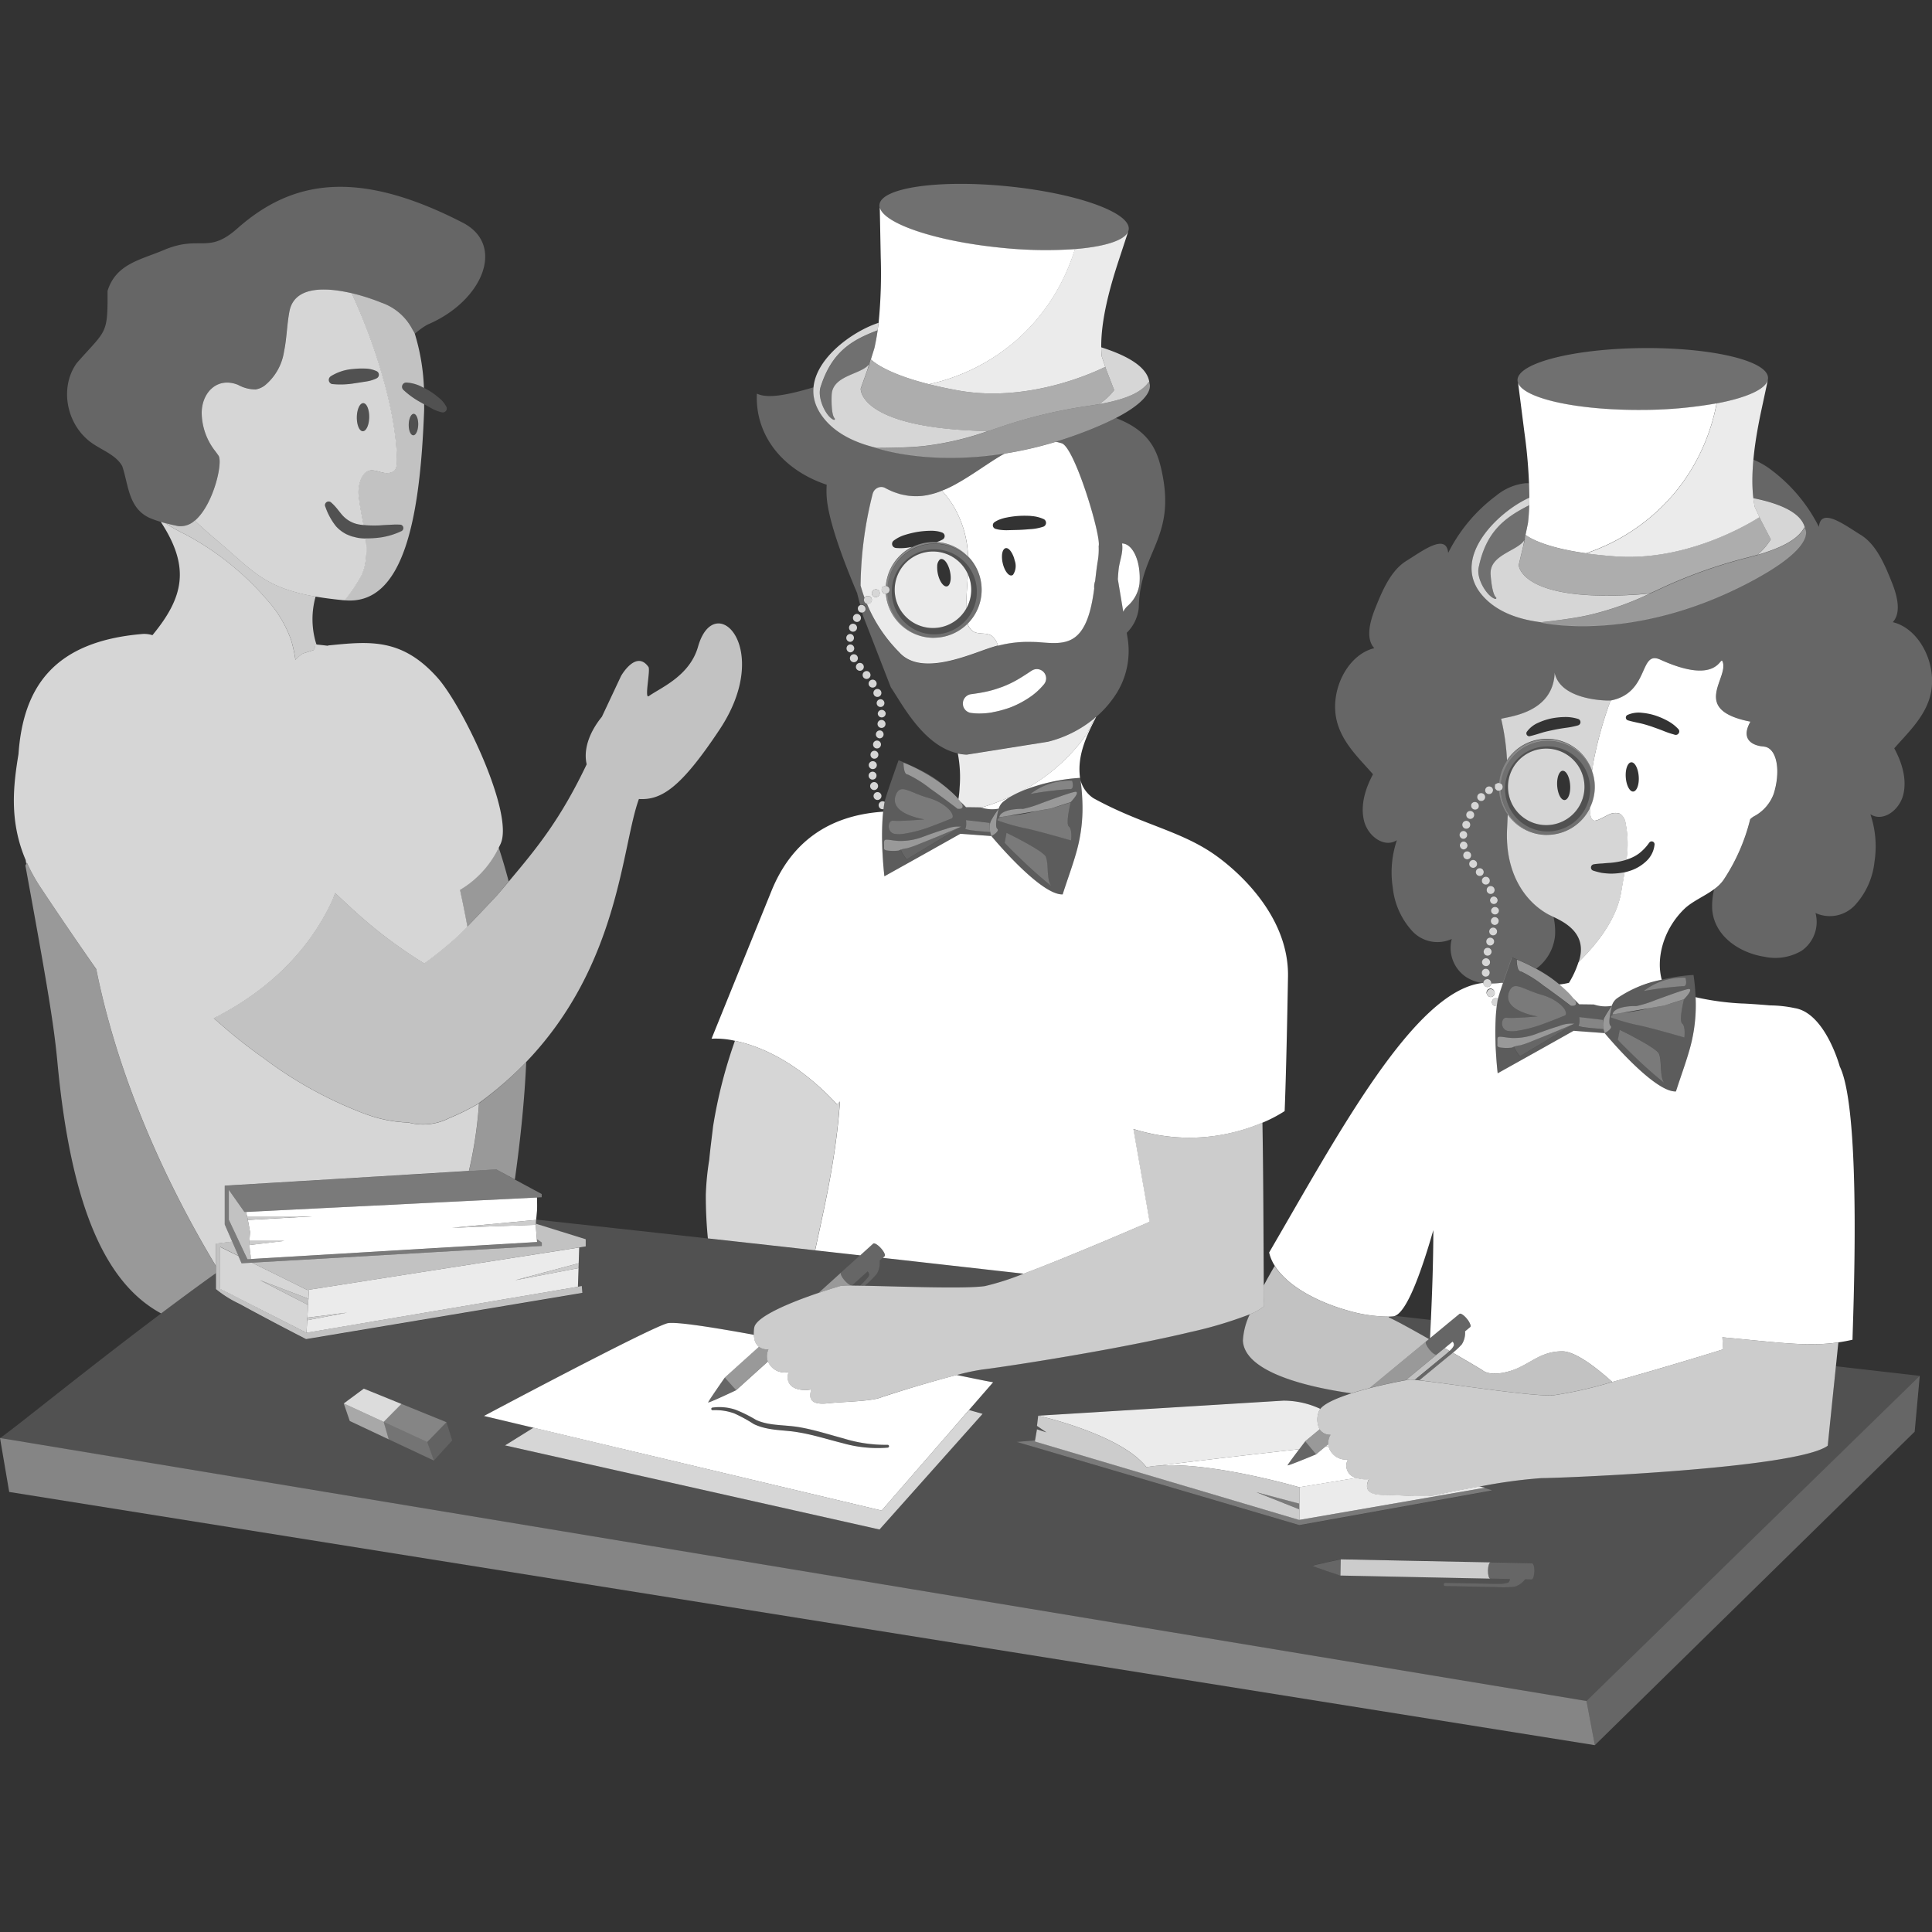 <svg viewBox="0 0 300 300" xmlns="http://www.w3.org/2000/svg"><rect x="0" y="0" width="300" height="300" fill="#333333" stroke="none"/><g fill="#fff"><path d="m 64.25 64.26 c -.41 -.01 -.75 .73 -.77 1.65 s .3 1.67 .7 1.68 .75 -.73 .77 -1.65 -.3 -1.67 -.7 -1.68 z" opacity=".15"/><path d="m 55.41 64.76 c -.02 1.2 .39 2.19 .92 2.2 s .98 -.96 1 -2.16 -.39 -2.19 -.92 -2.2 -.98 .96 -1 2.16 z" opacity=".15"/><path d="m 51.6 59.63 h .01 a 12.99 12.99 0 0 0 3.47 -.13 c .56 -.07 1.13 -.17 1.69 -.26 a 5.69 5.69 0 0 0 1.71 -.51 l .01 -.01 a .61 .61 0 0 0 -.01 -1.09 4.44 4.44 0 0 0 -1.83 -.41 12.83 12.83 0 0 0 -1.84 .07 7.55 7.55 0 0 0 -3.5 1.15 .66 .66 0 0 0 .28 1.18 z" opacity=".15"/><path d="m 68.09 61.72 a 13.01 13.01 0 0 0 -1.49 -1.08 c -.25 -.14 -.5 -.28 -.75 -.41 -.05 -.03 -.1 -.05 -.15 -.07 a 6.01 6.01 0 0 0 -2.57 -.76 .66 .66 0 0 0 -.5 1.11 l .01 .01 a 13.05 13.05 0 0 0 2.83 2.02 c .09 .05 .18 .1 .26 .15 l .15 .08 c .36 .2 .72 .41 1.09 .61 a 5.68 5.68 0 0 0 1.67 .65 h .01 a .61 .61 0 0 0 .66 -.87 4.43 4.43 0 0 0 -1.22 -1.44 z" opacity=".15"/><path d="m 62.16 81.5 h -.02 a 12.43 12.43 0 0 0 -1.63 .03 c -.53 .01 -1.06 .05 -1.58 .09 a 17.85 17.85 0 0 1 -2.47 -.06 c -.18 -.02 -.35 -.04 -.52 -.07 a 4.41 4.41 0 0 1 -2.38 -1.09 c -.68 -.55 -1.15 -1.52 -2.15 -2.37 a .57 .57 0 0 0 -.89 .68 l .03 .07 a 10.11 10.11 0 0 0 1.64 2.97 5.62 5.62 0 0 0 1.57 1.2 9.37 9.37 0 0 0 .9 .36 c .3 .08 .61 .16 .92 .22 a 8.66 8.66 0 0 0 1.2 .1 15.87 15.87 0 0 0 2.34 -.14 11.38 11.38 0 0 0 3.25 -.99 .53 .53 0 0 0 -.21 -1 z" opacity=".15"/><path d="m 83.36 192.46 v -.05 c -.06 -.66 -.15 -1.83 -.15 -2.22 l -9.14 .32 -1.63 .06 -2.25 .08 1.5 -.14 3.85 -.36 6.2 -.58 1.51 -.14 v .02 l .01 -.08 c .05 -.59 .11 -1.21 .11 -1.21 .06 -.51 .03 -1.63 .01 -2.21 l -4.19 .21 -7.75 .38 -9.04 .45 -1.17 .06 -11.79 .58 -11.2 .56 h -.05 c .06 .2 .13 .45 .19 .73 l -.01 -.04 h 10.1 l -1.6 .09 -7.95 .44 -.43 .02 -.01 -.02 c .19 .93 .35 1.91 .35 1.91 l -.09 1.17 -.02 .2 h 5.43 l -4.09 .48 -.58 .07 -.74 .09 c .01 .21 .03 .45 .05 .7 .02 .21 .05 .43 .08 .64 a 3.57 3.57 0 0 1 .06 .75 v .05 .03 l .2 -.01 28.78 -1.71 15.49 -.92 s -.02 -.16 -.04 -.4 z"/><path d="m 59.58 220.79 l .78 2.71 7.01 3.29 -1.03 -2.88 z" opacity=".2"/><path d="m 53.38 217.93 l .93 2.72 6.05 2.85 -.78 -2.71 z" opacity=".5"/><path d="m 61.03 219.32 l 1.31 -1.32 -.04 -.01 -5.81 -2.36 -3.11 2.3 6.2 2.86 z" opacity=".8"/><path d="m 59.58 220.79 l 6.76 3.12 2.99 -3.07 -6.99 -2.84 -1.31 1.32 z" opacity=".3"/><path d="m 66.34 223.91 l 1.03 2.88 2.84 -3.12 -.88 -2.83 z" opacity=".1"/><path d="m 225.55 208.33 l -1.21 1 .75 .44 a 2.51 2.51 0 0 0 .66 -.82 .66 .66 0 0 0 -.2 -.62 z"/><path d="m 209.32 226.63 a 2.8 2.8 0 0 1 -2.94 -1.78 2.42 2.42 0 0 1 -.09 -.32 l -.42 .05 -.5 .41 -1.01 .84 s -4.23 1.77 -4.43 1.71 c .02 -.1 .75 -1.1 1.46 -2.04 l .35 -.47 c -5.66 .63 -13.21 1.49 -21.74 2.55 .52 -.04 1.06 -.06 1.61 -.06 8.31 -.05 20.15 3.42 20.15 3.42 l 8.87 -1.45 a 1.93 1.93 0 0 1 -1.31 -2.86 z"/><path d="m 139.88 216 c -1.22 .38 -2.21 .7 -2.78 .89 -.13 .05 -.26 .09 -.34 .12 -1.6 .61 -5.9 .64 -8.16 .89 s -3.2 -.35 -2.61 -2.17 c -1.02 .29 -4.37 .21 -3.54 -2.69 a 2.79 2.79 0 0 1 -3.2 -1.63 l -4.94 4.46 s -4.14 1.96 -4.35 1.9 c .02 -.19 2.59 -3.86 2.59 -3.86 l 4.68 -4.22 .62 -.56 a 2.07 2.07 0 0 1 -.72 -1.27 3.91 3.91 0 0 1 -.06 -.59 l -1.26 -.23 c -6.37 -1.14 -11.25 -1.85 -12.23 -1.55 -3.27 .98 -28.43 14.38 -28.43 14.38 l 7.69 1.83 54.06 12.86 10.37 -11.93 3.2 -3.69 3.75 -4.31 c -.2 0 -2.36 -.44 -5.67 -1.12 -2.79 .72 -6.2 1.72 -8.67 2.49 z m -2.03 8.79 a 19.8 19.8 0 0 1 -7.05 -.71 c -2.28 -.57 -4.51 -1.29 -6.78 -1.66 -2.22 -.42 -4.69 -.2 -6.97 -1.29 a 23.03 23.03 0 0 0 -3.04 -1.66 8.66 8.66 0 0 0 -3.34 -.5 .2 .2 0 0 1 -.04 -.4 7.89 7.89 0 0 1 3.58 .33 21.58 21.58 0 0 1 3.17 1.57 c 2.02 .96 4.43 .74 6.78 1.15 s 4.59 1.14 6.83 1.74 a 21.97 21.97 0 0 0 6.82 .99 .22 .22 0 0 1 .24 .22 .23 .23 0 0 1 -.2 .22 z"/><path d="m 47.98 200.27 l -.08 1.4 -.01 .13 -.16 2.8 6.17 -.78 -6.19 1.18 -.01 .13 -.11 1.82 42.15 -7.14 .12 -3.5 -.03 .6 -9.83 1.88 9.86 -2.63 .08 -2.45 -25.11 3.92 z" opacity=".9"/><path d="m 229.72 230.82 c -3.09 .55 -5.85 1.1 -6.6 1.3 -1.66 .44 -5.94 0 -8.21 0 s -3.14 -.7 -2.36 -2.44 a 4.48 4.48 0 0 1 -1.92 -.2 l -8.87 1.45 v 5.08 l 28.68 -4.97 .15 -.03 z" opacity=".9"/><path d="m 203.71 222.94 l 1.21 -1 a 3.37 3.37 0 0 1 -.13 -2.74 1.27 1.27 0 0 1 .23 -.43 13.5 13.5 0 0 0 -5.73 -1.28 l -25.89 1.59 -4.34 .27 h -.03 l -7.81 .48 a 59.46 59.46 0 0 1 6.46 1.9 c .92 .33 1.88 .7 2.84 1.11 2.97 1.27 5.9 2.94 7.51 4.99 a 16.85 16.85 0 0 1 1.98 -.25 c 8.53 -1.06 16.09 -1.92 21.74 -2.55 .52 -.68 .94 -1.24 .94 -1.24 z" opacity=".9"/><path d="m 206.25 224.26 l -.38 .31 .42 -.05 a 2.15 2.15 0 0 1 -.04 -.26 z" opacity=".9"/><path d="m 44.08 91.38 a 27.72 27.72 0 0 0 4.93 1.26 c 1.19 .2 2.5 .38 4 .53 l .13 .02 c .13 .01 .26 .01 .39 .02 a 26.76 26.76 0 0 0 2.61 -3.89 7.9 7.9 0 0 0 .52 -1.56 12.56 12.56 0 0 0 .12 -4.14 8.66 8.66 0 0 1 -1.2 -.1 c -.3 -.06 -.61 -.15 -.92 -.22 a 9.37 9.37 0 0 1 -.9 -.36 5.62 5.62 0 0 1 -1.57 -1.2 10.11 10.11 0 0 1 -1.64 -2.97 l -.03 -.07 a .57 .57 0 0 1 .89 -.68 c .99 .85 1.47 1.81 2.15 2.37 a 4.41 4.41 0 0 0 2.38 1.08 c .17 .03 .35 .05 .52 .07 -.26 -1.38 -.55 -2.75 -.71 -4.14 a 5.53 5.53 0 0 1 .36 -3.15 c 1.37 -2.64 3.18 0 4.97 -1.04 .59 -.35 .57 -1.44 .56 -2.01 -.2 -7.75 -3.54 -18.13 -7.03 -25.67 -4.06 -.95 -8.92 -1.14 -9.67 2.83 -.39 2.04 -.41 4.14 -.83 6.18 a 8.44 8.44 0 0 1 -2.99 5.31 3.19 3.19 0 0 1 -1.44 .62 5.64 5.64 0 0 1 -2.71 -.71 c -3.24 -1.31 -5.67 1.22 -5.65 4.41 a 9.79 9.79 0 0 0 2.12 5.9 c .17 .22 .33 .45 .49 .68 .7 1.05 -.72 7.31 -3.44 9.88 -.08 .08 -.16 .15 -.24 .22 1.54 1.49 3.15 2.8 4.76 4.2 3.29 2.85 5.27 4.92 9.07 6.33 z m 12.25 -24.42 c -.53 -.01 -.94 -.99 -.92 -2.2 s .47 -2.17 1 -2.16 .94 .99 .92 2.2 -.47 2.17 -1 2.16 z m -5.01 -8.51 a 7.55 7.55 0 0 1 3.5 -1.15 12.83 12.83 0 0 1 1.84 -.07 4.44 4.44 0 0 1 1.83 .41 .61 .61 0 0 1 .01 1.09 l -.01 .01 a 5.69 5.69 0 0 1 -1.71 .51 c -.57 .09 -1.13 .18 -1.69 .26 a 12.99 12.99 0 0 1 -3.47 .13 h -.02 a .66 .66 0 0 1 -.28 -1.18 z" opacity=".8"/><path d="m 51.02 100.22 l -.16 .05 c -1.06 -.13 -1.52 -.17 -1.72 -.19 a 1.42 1.42 0 0 0 -.15 -.01 2.36 2.36 0 0 1 -.3 .88 c -.88 .28 -1.67 .53 -1.69 .54 a 7.25 7.25 0 0 0 -1.13 .97 21.76 21.76 0 0 0 -.66 -3.05 18.73 18.73 0 0 0 -3.91 -6.45 43.03 43.03 0 0 0 -4.62 -4.59 43.17 43.17 0 0 0 -7.85 -5.36 c -.02 -.01 -.04 -.02 -.06 -.03 a 29.95 29.95 0 0 1 -3.1 -1.74 c -.24 -.07 -.48 -.13 -.7 -.2 4.63 7.07 3.53 11.74 -1.3 17.59 a 4.22 4.22 0 0 0 -1.5 -.19 c -13.87 1.14 -18.58 8.33 -19.3 18.66 -.8 4.86 -1.47 10.37 1.12 16.45 .03 .2 .06 .39 .09 .58 l .1 -.18 a 25.95 25.95 0 0 0 2.09 3.8 c 3.15 4.74 6.13 9.09 8.68 12.74 3.87 19.28 12.56 36.11 18.59 46.11 v -3.49 l 2.52 -.31 -1.16 -2.67 v -6.02 l 24.23 -1.46 13.68 -.83 a 64.66 64.66 0 0 0 1.57 -10.52 c -.07 .05 -.14 .11 -.22 .16 a 36.46 36.46 0 0 1 -4.41 2.17 8.86 8.86 0 0 1 -6.33 .68 20.72 20.72 0 0 1 -6.39 -1.22 q -.86 -.3 -1.75 -.67 a 62.77 62.77 0 0 1 -14.4 -8.16 77.73 77.73 0 0 1 -6.53 -5.14 c -.4 -.34 -.78 -.68 -1.16 -1.01 6.21 -3.11 13.79 -8.6 18.24 -17.93 a 13.2 13.2 0 0 0 .6 -1.52 l 1.34 1.26 c 1.26 1.17 2.52 2.33 3.85 3.43 .07 .06 .14 .13 .21 .19 a 73.51 73.51 0 0 0 8.45 6.07 58.05 58.05 0 0 0 5.24 -4.26 c .3 -.27 .83 -.8 1.46 -1.45 -.35 -1.95 -.74 -3.86 -1.15 -5.72 a 15.33 15.33 0 0 0 6.02 -6.57 c .1 -.2 .2 -.39 .29 -.6 2.1 -4.68 -5.86 -21.37 -9.83 -25.8 -5.51 -6.16 -10.49 -5.63 -16.89 -4.99 z" opacity=".8"/><path d="m 126.56 194.15 c 1.32 -6.21 3.26 -14.22 3.85 -23.11 l -.45 .45 c -6.33 -6.84 -12.22 -9.12 -15.84 -9.87 a 74.77 74.77 0 0 0 -3.39 13.27 c -.2 1.75 -.43 3.39 -.6 5.22 a 42.02 42.02 0 0 0 -.53 5.38 66.69 66.69 0 0 0 .32 6.81 c 5.34 .59 10.9 1.2 16.64 1.85 z" opacity=".8"/><path d="m 39.13 196.07 l -1.62 .09 -.42 -.97 -.07 -.16 -2.83 -1.4 v 3.59 .46 .73 1.73 l 2.01 1.02 .29 .15 8.46 4.3 2.63 1.34 h .01 l .11 -1.82 .01 -.13 v -.4 h .02 l .16 -2.8 -.05 .83 -7.47 -3.84 7.53 2.88 .08 -1.4 -.26 .04 z" opacity=".8"/><path d="m 147.27 222.63 l -10.37 11.93 -54.06 -12.87 -4.42 2.75 58.15 13.06 12.74 -14.29 3.27 -3.67 -2.11 -.59 z" opacity=".8"/><path d="m 41.3 92.96 a 18.73 18.73 0 0 1 3.92 6.45 21.76 21.76 0 0 1 .66 3.05 7.25 7.25 0 0 1 1.13 -.97 c .02 -.01 .81 -.27 1.69 -.54 a 2.36 2.36 0 0 0 .3 -.88 1.42 1.42 0 0 1 .15 .01 c -.03 -.09 -.06 -.16 -.09 -.25 a 12.93 12.93 0 0 1 -.05 -7.2 27.72 27.72 0 0 1 -4.93 -1.26 c -3.8 -1.41 -5.78 -3.48 -9.08 -6.34 -1.61 -1.4 -3.23 -2.71 -4.76 -4.2 a 3.25 3.25 0 0 1 -2.52 .87 c -.16 -.03 -.32 -.06 -.49 -.1 -.54 -.11 -1.07 -.24 -1.57 -.37 a 29.95 29.95 0 0 0 3.1 1.74 c .02 .01 .04 .02 .06 .03 a 43.17 43.17 0 0 1 7.85 5.36 43.03 43.03 0 0 1 4.63 4.6 z" opacity=".75"/><path d="m 231.46 242.6 l -3.7 -.07 -7.91 -.16 -11.66 -.24 -.05 2.52 6.76 .14 7.32 .15 9.2 .19 c -.22 0 -.38 -.57 -.37 -1.27 s .2 -1.26 .41 -1.26 z" opacity=".75"/><path d="m 83.21 190.03 l .03 -.58 .01 -.02 -1.51 .14 -6.2 .58 -3.85 .36 -1.5 .14 2.25 -.08 1.63 -.06 9.14 -.32 z" opacity=".75"/><path d="m 47.03 188.87 h -8.41 -.26 l .01 .04 .11 .5 v .02 l .44 -.03 7.95 -.44 1.6 -.09 z" opacity=".75"/><path d="m 39.62 192.7 h -.9 l .02 .63 .74 -.09 .58 -.06 4.09 -.48 h -3.37 z" opacity=".75"/><path d="m 89.83 196.91 l .03 -.6 v -.15 l -9.86 2.63 z" opacity=".75"/><path d="m 47.71 204.6 v .4 l 6.19 -1.18 -6.17 .78 z" opacity=".75"/><path d="m 180 227.58 a 16.85 16.85 0 0 0 -1.98 .25 c -1.61 -2.05 -4.55 -3.72 -7.51 -4.99 -.96 -.41 -1.92 -.78 -2.84 -1.11 a 59.46 59.46 0 0 0 -6.46 -1.9 l -.19 1.58 1.48 1.01 -1.48 -.48 -.26 1.51 -.04 .22 -.03 .16 41.06 12.19 v -1.65 l -6.66 -2.66 6.66 1.77 v -2.54 s -11.84 -3.47 -20.15 -3.42 c -.55 0 -1.08 .02 -1.6 .06 z" opacity=".75"/><path d="m 269.55 207.85 c -.68 -.07 -1.38 -.13 -2.11 -.2 .07 1.16 .12 1.87 .12 1.87 s -.54 .17 -1.47 .46 c -2.96 .91 -9.85 3.01 -15.74 4.61 a 63.46 63.46 0 0 1 -9.25 2.09 c -3.18 .14 -14.09 -1.52 -19.39 -2.18 -.49 -.06 -.93 -.11 -1.31 -.16 -.27 -.03 -.5 -.05 -.71 -.07 a 5.11 5.11 0 0 0 -.85 -.04 c -.1 .02 -.29 .05 -.54 .09 -1.05 .19 -3.28 .63 -5.63 1.24 -.94 .24 -1.91 .51 -2.82 .8 -2.22 .71 -4.16 1.54 -4.84 2.42 a 1.27 1.27 0 0 0 -.23 .43 3.37 3.37 0 0 0 .13 2.74 1.94 1.94 0 0 0 1.7 .84 2.68 2.68 0 0 0 -.34 .94 2.3 2.3 0 0 0 -.03 .54 2.15 2.15 0 0 0 .04 .27 2.42 2.42 0 0 0 .09 .32 2.8 2.8 0 0 0 2.94 1.78 1.93 1.93 0 0 0 1.32 2.86 4.48 4.48 0 0 0 1.92 .2 c -.79 1.75 .09 2.44 2.36 2.44 s 6.55 .44 8.21 0 c .75 -.2 3.51 -.75 6.6 -1.3 a 79.82 79.82 0 0 1 9.64 -1.32 c 3.14 0 39.6 -1.46 44.45 -5.03 .39 -3.87 .83 -8.1 1.27 -12.34 q .19 -1.86 .38 -3.7 c -4.37 .63 -8.46 .12 -15.91 -.6 z" opacity=".75"/><path d="m 173.12 209.3 c 4.02 -.76 8.11 -1.59 11.73 -2.46 a 63.92 63.92 0 0 0 9.23 -2.76 8.06 8.06 0 0 0 2.19 -1.24 c 0 -.28 0 -.56 -.01 -.84 0 -.79 -.01 -1.58 -.02 -2.39 -.05 -8.3 -.07 -17.7 -.21 -25.29 a 29.38 29.38 0 0 1 -7.24 2.04 28.41 28.41 0 0 1 -8.18 .01 q -1.07 -.15 -2.17 -.4 c -.81 -.18 -1.64 -.4 -2.47 -.66 .77 4.29 1.6 9.08 2.09 11.92 .27 1.53 .43 2.49 .43 2.49 l -.8 .35 c -2.76 1.2 -12.2 5.25 -18.76 7.71 a 40.59 40.59 0 0 1 -5.97 1.92 c -3 .46 -13.1 .06 -18.68 -.05 l -.75 -.01 c -.46 -.01 -.88 -.01 -1.25 -.02 a 11.29 11.29 0 0 0 -1.73 .06 c -.09 .02 -.24 .06 -.42 .12 -.62 .18 -1.72 .52 -3.05 .97 -.56 .19 -1.16 .4 -1.77 .62 -3.68 1.34 -7.94 3.23 -8.19 4.76 a 5.52 5.52 0 0 0 -.07 1.11 3.91 3.91 0 0 0 .06 .59 2.07 2.07 0 0 0 .72 1.27 2.03 2.03 0 0 0 1.5 .39 2.77 2.77 0 0 0 -.21 .71 2.31 2.31 0 0 0 .11 1.19 2.79 2.79 0 0 0 3.2 1.63 c -.83 2.9 2.52 2.98 3.54 2.69 -.59 1.82 .35 2.42 2.61 2.17 s 6.56 -.28 8.16 -.89 c .08 -.03 .21 -.08 .34 -.12 .57 -.2 1.56 -.52 2.78 -.89 2.48 -.77 5.88 -1.76 8.67 -2.48 a 35.36 35.36 0 0 1 4.07 -.87 c 1.5 -.16 10.57 -1.49 20.1 -3.27 z" opacity=".75"/><path d="m 65.86 63.67 c .01 -.31 0 -.59 0 -.9 l -.15 -.08 c -.09 -.05 -.18 -.1 -.26 -.15 a 13.05 13.05 0 0 1 -2.83 -2.02 l -.01 -.01 a .66 .66 0 0 1 .5 -1.11 6.01 6.01 0 0 1 2.57 .76 c .05 .03 .1 .05 .15 .07 a 32.93 32.93 0 0 0 -1.45 -8.51 c -.11 -.18 -.21 -.36 -.32 -.54 a 8.58 8.58 0 0 0 -4.83 -4.18 32.37 32.37 0 0 0 -4.64 -1.48 c 3.48 7.54 6.82 17.92 7.03 25.67 .01 .57 .04 1.67 -.56 2.01 -1.78 1.04 -3.6 -1.6 -4.97 1.04 a 5.53 5.53 0 0 0 -.36 3.15 c .15 1.39 .45 2.77 .71 4.14 a 17.85 17.85 0 0 0 2.47 .06 c .52 -.04 1.05 -.07 1.58 -.09 a 12.43 12.43 0 0 1 1.63 -.03 h .02 a .53 .53 0 0 1 .21 1 11.38 11.38 0 0 1 -3.25 .99 15.87 15.87 0 0 1 -2.34 .14 12.56 12.56 0 0 1 -.12 4.14 7.9 7.9 0 0 1 -.52 1.56 26.76 26.76 0 0 1 -2.61 3.89 l -.01 .02 c 9.17 .87 11.74 -12.62 12.36 -29.54 z m -1.62 .59 c .41 .01 .72 .76 .7 1.68 s -.36 1.66 -.77 1.65 -.72 -.76 -.7 -1.68 .37 -1.66 .78 -1.65 z" opacity=".7"/><path d="m 108.39 100.42 c -1.3 4.57 -5.82 6.37 -7.64 7.67 -.74 .53 .29 -4.05 -.06 -4.53 -1.93 -2.72 -4.25 1.4 -4.25 1.4 l -2.98 6.34 c -1.71 2.09 -2.95 4.83 -2.36 7.38 -4.12 8.64 -7.77 13.05 -12.1 18.2 l -.8 .95 -.99 1.17 s -2.76 2.95 -4.64 4.88 c -.63 .65 -1.16 1.18 -1.46 1.45 a 58.05 58.05 0 0 1 -5.24 4.26 73.51 73.51 0 0 1 -8.45 -6.07 c -.07 -.06 -.14 -.13 -.21 -.19 -1.33 -1.1 -2.59 -2.26 -3.85 -3.43 l -1.34 -1.26 a 13.2 13.2 0 0 1 -.6 1.52 c -4.45 9.34 -12.03 14.83 -18.24 17.93 .38 .34 .77 .67 1.16 1.01 a 77.73 77.73 0 0 0 6.53 5.14 62.77 62.77 0 0 0 14.4 8.16 q .89 .38 1.75 .67 a 20.72 20.72 0 0 0 6.39 1.22 8.86 8.86 0 0 0 6.33 -.68 36.46 36.46 0 0 0 4.41 -2.17 c .07 -.05 .14 -.11 .22 -.16 a 55.54 55.54 0 0 0 7.33 -6.37 c 14.51 -15.14 14.81 -33.45 17.51 -40.84 3.49 .2 6.49 -1.7 12.53 -10.79 8.44 -12.69 -.79 -21.87 -3.35 -12.86 z" opacity=".7"/><path d="m 89.74 199.81 l -42.14 7.13 h -.02 l -2.63 -1.34 -8.46 -4.31 -.3 -.15 -2 -1.02 v -6.51 l 2.83 1.4 -.17 -.4 -.79 -1.82 -2.52 .31 v 4.55 2.53 a 17.27 17.27 0 0 0 3.61 2.27 c .06 .03 .11 .06 .17 .09 1.9 1.05 4.2 2.27 6.14 3.29 2.29 1.2 4.07 2.11 4.07 2.11 l 42.9 -7.18 -.09 -1.07 z" opacity=".7"/><path d="m 83.21 190.19 c 0 .39 .09 1.56 .15 2.22 l .77 .54 v .52 l -16.66 .96 -27.01 1.56 -1.33 .08 8.59 4.24 .26 -.04 16.85 -2.64 25.12 -3.93 1 -.16 v -1.11 l -7.73 -2.41 z" opacity=".7"/><path d="m 83.39 192.87 l -.04 -.41 c .03 .24 .04 .41 .04 .41 z" opacity=".7"/><path d="m 38.83 191.32 s -.16 -.98 -.35 -1.91 l -.11 -.5 c -.06 -.28 -.13 -.53 -.19 -.73 l -.23 .01 -2.42 -3.43 v 4.64 l 1.55 3.3 .89 1.89 .27 .57 .16 .34 .02 .04 h .06 l .45 -.03 h .01 v -.03 c 0 -.02 0 -.03 0 -.05 a 3.57 3.57 0 0 0 -.06 -.75 c -.04 -.21 -.06 -.43 -.08 -.64 -.02 -.25 -.04 -.49 -.05 -.7 v -.01 c -.02 -.37 -.02 -.63 -.02 -.63 l .02 -.2 z" opacity=".7"/><path d="m 47.89 201.8 l .01 -.13 -7.53 -2.88 7.47 3.84 z" opacity=".7"/><path d="m 221.44 208.3 l .45 -.37 c -2.65 -1.51 -5.17 -2.9 -6.26 -3.37 .02 -.04 .03 -.08 .05 -.12 a 22.74 22.74 0 0 1 -6.51 -.97 c -4.48 -1.26 -9.21 -3.7 -11.24 -6.9 -.6 1.04 -1.18 2.06 -1.7 3.04 0 .81 .01 1.61 .02 2.39 0 .28 0 .56 .01 .84 a 8.06 8.06 0 0 1 -2.19 1.24 10.79 10.79 0 0 0 -1.07 4.09 c .22 4.43 8.28 6.96 16.84 8.18 .91 -.29 1.88 -.56 2.82 -.8 l 5.8 -4.79 z" opacity=".7"/><path d="m 224.51 210.28 s .28 -.23 .57 -.51 l -.75 -.44 -1.22 1 -1.26 1.04 -3.56 2.94 c .25 -.04 .44 -.08 .54 -.09 a 5.11 5.11 0 0 1 .85 .04 l 2.11 -1.74 z" opacity=".7"/><path d="m 242.57 209.83 c -3.61 0 -5.17 2.24 -8.29 3.12 s -4.1 -.2 -4.1 -.2 -2.03 -1.2 -4.59 -2.7 c -.25 .22 -.53 .44 -.81 .67 l -3.01 2.48 -1.37 1.13 c .38 .04 .82 .1 1.31 .16 5.3 .67 16.21 2.32 19.39 2.18 a 63.46 63.46 0 0 0 9.25 -2.09 c -2.45 -2.2 -5.73 -4.75 -7.78 -4.75 z" opacity=".7"/><path d="m 78.19 137.82 l .8 -.95 c -.46 -1.76 -.98 -3.54 -1.56 -5.28 a 15.33 15.33 0 0 1 -6.02 6.57 c .42 1.86 .8 3.77 1.15 5.72 1.88 -1.93 4.64 -4.88 4.64 -4.88 z" opacity=".5"/><path d="m 72.82 181.84 l 4.23 -.26 2.89 1.56 c .01 -.08 .03 -.14 .04 -.22 .7 -4.99 1.46 -11.66 1.73 -18.01 a 55.54 55.54 0 0 1 -7.32 6.39 64.66 64.66 0 0 1 -1.57 10.54 z" opacity=".5"/><path d="m 6.27 137.76 a 25.95 25.95 0 0 1 -2.09 -3.8 l -.1 .18 -.14 .25 c 3.49 19.02 4.44 24.84 4.98 30.58 2.22 23.77 8.07 34.63 16.1 38.98 2.85 -2.14 5.73 -4.27 8.52 -6.26 v -1.06 c -6.03 -10 -14.73 -26.84 -18.59 -46.11 -2.55 -3.67 -5.53 -8.02 -8.68 -12.76 z" opacity=".5"/><path d="m 223.12 210.33 c -.17 .14 -.69 -.2 -1.15 -.76 -.01 -.01 -.01 -.02 -.02 -.03 -.45 -.55 -.67 -1.1 -.51 -1.25 l -2.98 2.46 -5.8 4.79 c 2.35 -.61 4.58 -1.05 5.63 -1.24 l 3.56 -2.94 1.26 -1.04 z" opacity=".5"/><path d="m 204.91 221.95 l -1.21 1 -1.02 .85 .86 1.04 .3 .36 .52 .63 1.01 -.84 .5 -.41 .38 -.31 a 2.3 2.3 0 0 1 .03 -.54 2.68 2.68 0 0 1 .34 -.94 1.94 1.94 0 0 1 -1.71 -.84 z" opacity=".5"/><path d="m 131.18 198.85 c -.48 -.54 -.74 -1.09 -.58 -1.25 l -.17 .16 -2.7 2.44 -.63 .57 c 1.33 -.45 2.43 -.79 3.05 -.97 .19 -.06 .34 -.1 .42 -.12 a 11.29 11.29 0 0 1 1.73 -.06 l .07 -.06 c -.18 .15 -.71 -.17 -1.19 -.71 z" opacity=".5"/><path d="m 119.34 209.51 a 2.03 2.03 0 0 1 -1.5 -.39 l -.62 .56 -4.68 4.22 1.76 1.96 4.94 -4.46 a 2.31 2.31 0 0 1 -.11 -1.19 2.77 2.77 0 0 1 .21 -.7 z" opacity=".5"/><path d="m 246.35 264.13 l -246.35 -40.84 .01 .06 1.42 8.32 246.22 39.32 z" opacity=".4"/><path d="m 77.04 181.58 l -4.22 .26 -13.68 .82 -24.23 1.46 v 6.03 l 1.16 2.67 .78 1.82 .17 .39 .07 .16 .42 .97 1.62 -.09 1.33 -.08 27.01 -1.56 16.65 -.96 v -.52 l -.77 -.54 .01 .05 .03 .41 -15.48 .92 -28.78 1.7 -.2 .01 -.01 .01 -.45 .02 -.06 .01 -.02 -.04 -.16 -.34 -.26 -.57 -.89 -1.89 -1.55 -3.3 v -4.64 l 2.43 3.44 .22 -.02 h .06 l 11.2 -.55 11.79 -.59 1.16 -.05 9.04 -.45 7.75 -.38 4.19 -.21 .75 -.04 v -.5 l -4.19 -2.26 z" opacity=".35"/><path d="m 230.44 231.04 l -28.68 4.97 -41.06 -12.19 .03 -.16 -2.85 .24 43.88 12.92 29.95 -5.39 z" opacity=".35"/><path d="m 201.76 233.47 l -6.65 -1.77 6.65 2.67 z" opacity=".35"/><path d="m 71.84 34.57 c -16.38 -8.43 -26.53 -6.58 -34.98 .9 -4.64 4.12 -5.74 .9 -11.55 3.41 -3.56 1.49 -7.31 2.12 -8.61 6.29 .04 6.9 -.19 5.98 -4.79 11.22 -2.75 3.85 -1.58 9.73 2.48 12.49 1.62 1.1 3.68 1.84 4.59 3.5 .97 2.83 .93 6.53 4.25 8.04 a 15.04 15.04 0 0 0 1.74 .62 c .22 .07 .46 .13 .7 .2 .5 .13 1.03 .26 1.57 .37 .16 .03 .32 .07 .49 .1 a 3.25 3.25 0 0 0 2.52 -.87 c .08 -.07 .16 -.14 .24 -.22 2.72 -2.57 4.14 -8.83 3.44 -9.88 -.16 -.23 -.32 -.46 -.49 -.68 a 9.79 9.79 0 0 1 -2.12 -5.9 c -.02 -3.19 2.42 -5.71 5.65 -4.41 a 5.64 5.64 0 0 0 2.71 .71 3.19 3.19 0 0 0 1.44 -.62 8.44 8.44 0 0 0 2.98 -5.3 c .41 -2.04 .44 -4.14 .83 -6.18 .76 -3.97 5.61 -3.78 9.67 -2.83 a 32.37 32.37 0 0 1 4.64 1.48 8.58 8.58 0 0 1 4.83 4.18 c .11 .18 .21 .36 .32 .54 l .05 .07 a 11.64 11.64 0 0 1 1.93 -1.39 c 8.57 -3.61 12.22 -12.37 5.47 -15.84 z" opacity=".25"/><path d="m 246.35 264.13 l 1.3 6.86 49.66 -48.68 .79 -8.67 z" opacity=".25"/><path d="m 237.88 242.73 l -6.41 -.13 c -.21 0 -.4 .56 -.41 1.25 s .15 1.26 .37 1.27 l 3.01 .06 a .64 .64 0 0 1 -.24 .57 5.2 5.2 0 0 1 -1.73 .2 l -8.04 -.16 a .24 .24 0 1 0 -.01 .49 l 7.96 .16 a 17.09 17.09 0 0 0 2.82 -.06 3.15 3.15 0 0 0 1.62 -1.15 l 1.01 .02 c .22 0 .4 -.56 .42 -1.25 s -.15 -1.27 -.37 -1.27 z" opacity=".25"/><path d="m 208.14 244.65 l .05 -2.52 s -4.19 .88 -4.33 1 c .11 .16 4.28 1.52 4.28 1.52 z" opacity=".25"/><path d="m 225.59 210.06 a 12.3 12.3 0 0 0 1.39 -1.3 3.29 3.29 0 0 0 .5 -2.02 l .81 -.67 c .08 -.06 .06 -.22 0 -.42 a 3.02 3.02 0 0 0 -.52 -.86 c -.46 -.56 -.98 -.9 -1.15 -.76 l -1.52 1.25 -3.06 2.53 -.14 .11 -.45 .37 c -.17 .15 .06 .7 .51 1.25 .01 .01 .01 .02 .02 .03 .46 .56 .98 .9 1.15 .76 l 1.22 -1 1.21 -1 a .66 .66 0 0 1 .2 .62 2.51 2.51 0 0 1 -.66 .82 c -.29 .28 -.57 .51 -.57 .51 l -2.71 2.24 -2.11 1.74 c .21 .02 .44 .04 .71 .07 l 1.37 -1.13 3.01 -2.48 c .26 -.22 .53 -.45 .79 -.66 z" opacity=".25"/><path d="m 203.84 225.19 l -.3 -.36 -.86 -1.04 s -.43 .56 -.94 1.24 l -.35 .47 c -.71 .94 -1.44 1.94 -1.46 2.04 .2 .06 4.43 -1.71 4.43 -1.71 z" opacity=".25"/><path d="m 135.57 193.11 l -2.01 1.82 -2.96 2.67 c -.16 .16 .1 .71 .58 1.25 s 1.02 .86 1.19 .7 l 2.34 -2.11 a .66 .66 0 0 1 .22 .61 c -.07 .38 -1.17 1.38 -1.17 1.39 l -.21 .19 .75 .01 a 16.19 16.19 0 0 0 1.85 -1.84 3.28 3.28 0 0 0 .42 -2.04 l .5 -.45 .28 -.26 c .17 -.15 -.09 -.71 -.58 -1.25 s -1.03 -.84 -1.2 -.69 z" opacity=".25"/><path d="m 109.96 217.76 c .2 .05 4.35 -1.9 4.35 -1.9 l -1.76 -1.96 s -2.57 3.68 -2.59 3.86 z" opacity=".25"/><path d="m 222.03 207.82 q .07 -1.4 .14 -2.86 l -5.54 -.63 a 1.06 1.06 0 0 1 -.31 .09 c -.2 .02 -.41 .03 -.63 .04 -.02 .04 -.03 .08 -.05 .12 1.09 .47 3.61 1.86 6.26 3.37 z" opacity=".15"/><path d="m 285.08 212.15 c -.44 4.24 -.88 8.46 -1.27 12.34 -4.85 3.56 -41.31 5.03 -44.45 5.03 a 79.82 79.82 0 0 0 -9.64 1.32 l .88 .19 -.15 .03 1.27 .39 -29.95 5.39 -43.89 -12.94 2.85 -.24 .04 -.22 .26 -1.51 1.48 .48 -1.48 -1.01 .19 -1.58 7.81 -.48 h .03 l 4.34 -.27 25.89 -1.59 a 13.5 13.5 0 0 1 5.73 1.28 c .68 -.88 2.61 -1.71 4.84 -2.42 -8.56 -1.22 -16.62 -3.75 -16.84 -8.18 a 10.79 10.79 0 0 1 1.07 -4.09 63.92 63.92 0 0 1 -9.23 2.76 c -3.62 .87 -7.7 1.7 -11.73 2.46 l -.4 .08 c -9.53 1.78 -18.6 3.11 -20.1 3.27 a 35.36 35.36 0 0 0 -4.07 .87 c 3.31 .68 5.47 1.12 5.67 1.12 l -3.75 4.31 2.11 .59 -3.27 3.68 -12.75 14.29 -58.15 -13.06 4.42 -2.74 -7.69 -1.83 s 25.16 -13.4 28.43 -14.38 c .98 -.3 5.86 .42 12.23 1.55 l 1.26 .23 a 5.52 5.52 0 0 1 .07 -1.11 c .25 -1.54 4.51 -3.42 8.19 -4.76 .62 -.22 1.21 -.43 1.77 -.62 l .63 -.57 2.7 -2.44 .17 -.16 2.96 -2.67 -3.16 -.35 -3.84 -.43 c -5.74 -.64 -11.3 -1.26 -16.63 -1.85 -9.83 -1.09 -18.86 -2.08 -26.68 -2.93 l -.01 .08 -.03 .58 7.73 2.41 v 1.11 l -1 .16 -.08 2.46 v .15 l -.12 3.5 .61 -.1 .09 1.07 -42.9 7.18 s -1.78 -.91 -4.07 -2.11 c -1.94 -1.01 -4.24 -2.24 -6.14 -3.29 -.06 -.03 -.11 -.06 -.17 -.09 a 17.27 17.27 0 0 1 -3.61 -2.27 c 0 -.23 0 -1.29 0 -2.53 -2.79 1.99 -5.67 4.12 -8.52 6.26 -12.2 9.16 -23.77 18.63 -25.03 19.34 l 246.35 40.84 51.75 -50.49 z m -47.25 33.1 l -1.01 -.02 a 3.15 3.15 0 0 1 -1.62 1.15 17.09 17.09 0 0 1 -2.82 .06 l -7.96 -.16 a .24 .24 0 1 1 .01 -.49 l 8.04 .16 a 5.2 5.2 0 0 0 1.73 -.2 .64 .64 0 0 0 .24 -.57 l -3.01 -.06 -9.2 -.19 -7.32 -.15 -6.76 -.14 s -4.17 -1.36 -4.28 -1.53 c .14 -.12 4.33 -1 4.33 -1 l 11.66 .24 7.91 .16 3.7 .07 6.41 .13 c .22 0 .38 .57 .37 1.27 s -.21 1.27 -.42 1.27 z" opacity=".15"/><path d="m 152.97 199.7 a 40.59 40.59 0 0 0 5.97 -1.92 c -7.42 -.84 -14.75 -1.66 -21.88 -2.46 l -.5 .45 a 3.28 3.28 0 0 1 -.42 2.04 16.19 16.19 0 0 1 -1.85 1.84 c 5.58 .11 15.68 .51 18.68 .05 z" opacity=".15"/><path d="m 132.29 199.62 c .37 0 .79 .01 1.25 .02 l .21 -.19 s 1.11 -1 1.17 -1.39 a .66 .66 0 0 0 -.22 -.61 l -2.34 2.11 z" opacity=".15"/><path d="m 131 223.35 c -2.24 -.61 -4.49 -1.33 -6.83 -1.74 s -4.76 -.19 -6.78 -1.15 a 21.58 21.58 0 0 0 -3.17 -1.57 7.89 7.89 0 0 0 -3.58 -.33 .2 .2 0 0 0 .04 .4 8.66 8.66 0 0 1 3.34 .5 23.03 23.03 0 0 1 3.04 1.66 c 2.28 1.08 4.75 .86 6.97 1.29 2.27 .37 4.5 1.09 6.78 1.66 a 19.8 19.8 0 0 0 7.05 .71 .23 .23 0 0 0 .2 -.23 .22 .22 0 0 0 -.24 -.22 21.97 21.97 0 0 1 -6.82 -.98 z" opacity=".15"/><path d="m 162.71 115.17 a 18.23 18.23 0 0 0 7.29 -3.69 c .07 -.06 .15 -.11 .22 -.17 a 16.11 16.11 0 0 0 3.33 -3.94 12.43 12.43 0 0 0 1.53 -8.37 l -.12 -.74 a 6.32 6.32 0 0 0 1.87 -3.91 c .15 -8.72 5.8 -10.71 3.59 -21.07 -.68 -3.2 -1.8 -6.32 -7.14 -8.37 a 46.91 46.91 0 0 1 -4.28 1.92 c -1.73 .69 -3.42 1.27 -5.05 1.76 a 8.05 8.05 0 0 1 .9 .23 h .01 c 2.04 .7 6.15 14.47 5.73 15.98 a 10.86 10.86 0 0 1 -.19 2.59 c -.01 .09 -.02 .17 -.03 .25 -.12 .7 -.21 1.6 -.33 2.59 a 2.59 2.59 0 0 0 -.14 1.13 c -.33 2.49 -.88 5.26 -2.27 6.9 -1.67 1.97 -4.02 1.62 -6.6 1.43 -.27 -.01 -.52 -.01 -.78 -.02 a 18.41 18.41 0 0 0 -5.3 .59 c -.62 .17 -1.24 .36 -1.9 .6 -3.75 1.33 -10.3 3.97 -13.43 .44 a 23.48 23.48 0 0 1 -5.02 -7.54 .59 .59 0 0 1 -.34 -.9 c -.21 -.59 -.42 -1.23 -.62 -1.91 a 60.16 60.16 0 0 1 1.87 -14.22 1.23 1.23 0 0 1 .06 -.18 1.41 1.41 0 0 1 .22 -.39 1.43 1.43 0 0 1 .48 -.38 1.34 1.34 0 0 1 .59 -.14 1.19 1.19 0 0 1 .31 .04 1.22 1.22 0 0 1 .3 .12 11.06 11.06 0 0 0 1.08 .52 c .12 .05 .23 .09 .34 .13 .05 .02 .11 .04 .16 .06 .19 .07 .38 .14 .57 .19 .13 .04 .25 .07 .38 .1 .23 .06 .47 .11 .7 .14 l .36 .06 c .26 .03 .51 .05 .76 .06 .09 0 .17 .01 .26 .01 a 9.33 9.33 0 0 0 1.02 -.07 c .03 0 .05 -.01 .08 -.01 .31 -.03 .62 -.08 .92 -.14 .09 -.02 .18 -.04 .27 -.06 .24 -.06 .48 -.12 .73 -.19 l .24 -.08 c .02 -.01 .03 -.01 .05 -.02 q .36 -.12 .72 -.26 c .05 -.02 .1 -.03 .16 -.06 .03 -.01 .05 -.03 .08 -.04 .37 -.15 .73 -.31 1.1 -.48 .36 -.18 .72 -.37 1.08 -.56 l .19 -.11 q .52 -.29 1.04 -.61 c 1.26 -.77 2.51 -1.62 3.76 -2.44 q .27 -.18 .54 -.35 c .14 -.09 .29 -.18 .43 -.28 .23 -.14 .45 -.28 .68 -.42 l .33 -.2 c .17 -.1 .34 -.2 .52 -.29 -12.12 1.92 -19.97 -.86 -19.97 -.86 h .08 c -3.58 -.84 -6.84 -2.45 -8.71 -5.3 a 6.28 6.28 0 0 1 -1.09 -4.1 c -3.98 1.18 -7.13 1.81 -8.8 .98 -.31 6.12 3.61 11.72 10.84 14.15 a 14.48 14.48 0 0 0 0 1.9 c .26 4.01 3.15 11.23 4.73 14.93 .01 .09 .24 .98 .47 1.84 a .6 .6 0 0 1 .57 .02 .62 .62 0 0 1 .21 .85 .6 .6 0 0 1 -.48 .29 c .08 .31 .14 .52 .16 .56 l 4.3 11.07 c 1.66 2.41 5.03 9.1 10.41 10.25 a 7.57 7.57 0 0 0 1.39 .18 z m 10.99 -26.68 c .16 -1.44 .76 -2.67 .54 -4.1 h .03 a 1.36 1.36 0 0 1 .16 .01 c 1.65 .25 2.78 3.04 2.52 6.25 a 5.5 5.5 0 0 1 -1.87 3.47 2.95 2.95 0 0 0 -.65 .88 l -.83 -5.04 c .02 -.5 .05 -.99 .1 -1.47 z m -24.14 20.95 a 1.47 1.47 0 0 1 1.26 -1.65 c .81 -.11 1.68 -.25 2.55 -.44 a 15.94 15.94 0 0 0 1.89 -.56 c .15 -.06 .31 -.1 .46 -.16 l .02 -.01 a 16.11 16.11 0 0 0 2.24 -1.07 c .76 -.44 1.5 -.93 2.21 -1.4 h .01 a 1.44 1.44 0 0 1 1.92 2.11 10.43 10.43 0 0 1 -2.38 2.12 14.9 14.9 0 0 1 -2.74 1.43 c -.37 .15 -.76 .26 -1.15 .38 a 15.14 15.14 0 0 1 -1.57 .38 c -.09 .02 -.17 .04 -.26 .06 a 12.03 12.03 0 0 1 -1.91 .16 9.69 9.69 0 0 1 -1.27 -.08 1.47 1.47 0 0 1 -1.28 -1.27 z" opacity=".25"/><path d="m 293.91 96.61 c 1.37 -1.5 .67 -4.13 -.12 -6.12 -1.15 -2.89 -2.46 -5.97 -4.88 -7.45 s -6.2 -4.38 -6.47 -1.22 a 25.14 25.14 0 0 0 -7.48 -8.91 11.63 11.63 0 0 0 -2.69 -1.53 28.91 28.91 0 0 0 -.01 5.96 c 5.93 1.2 7.7 3.07 8.04 4.71 .33 .67 .81 3.36 -8.64 8.33 -18.28 9.63 -32.46 6.25 -32.46 6.25 l .08 -.01 c -3.65 -.46 -7.06 -1.7 -9.23 -4.34 -4.76 -5.79 2.67 -12.89 7.44 -15 0 -.74 -.02 -1.48 -.05 -2.23 a 4.39 4.39 0 0 0 -.54 -.02 8.58 8.58 0 0 0 -4.55 1.92 25.15 25.15 0 0 0 -7.48 8.91 c -.28 -3.17 -4.05 -.27 -6.47 1.22 s -3.73 4.56 -4.88 7.45 c -.79 1.99 -1.5 4.62 -.12 6.12 -4.32 1.03 -7.2 7.03 -5.67 11.84 1 3.16 3.41 5.37 5.47 7.74 -1.17 2.16 -2 4.79 -1.39 7.23 s 3.19 4.26 5.1 3 a 15.56 15.56 0 0 0 -.64 7.37 11.8 11.8 0 0 0 2.98 6.7 5.33 5.33 0 0 0 6.18 1.27 5.45 5.45 0 0 0 2.15 5.86 6.23 6.23 0 0 0 2.63 .98 c .05 .01 .1 .02 .15 .03 h .01 a .61 .61 0 0 1 1.2 -.16 .56 .56 0 0 1 .01 .22 12.41 12.41 0 0 0 1.59 -.11 l .21 -.03 .04 -.01 c .26 -.75 .53 -1.53 .76 -2.19 .35 -.98 .61 -1.72 .61 -1.72 s 1.6 .61 3.35 1.51 c .14 .07 .28 .15 .42 .22 a 7.21 7.21 0 0 0 2.91 -5.17 10.28 10.28 0 0 0 -.25 -2.87 c -.3 -.14 -.56 -.26 -.74 -.36 -3.45 -1.88 -6.85 -6.24 -6.43 -13.51 .04 -.65 .07 -1.33 .09 -2.02 a 7.43 7.43 0 0 1 -1.34 -3.69 c -.01 0 -.02 .01 -.03 .01 a .77 .77 0 0 1 -.24 -.04 .68 .68 0 0 1 -.2 -.14 .56 .56 0 0 1 -.06 -.09 .11 .11 0 0 1 -.07 -.09 v -.01 a .6 .6 0 0 1 -.05 -.24 .54 .54 0 0 1 .02 -.11 c -.01 -.18 .01 -.35 .16 -.33 h .01 a .6 .6 0 0 1 .46 -.16 7.42 7.42 0 0 1 1.23 -3.52 36.05 36.05 0 0 0 -.91 -6.43 c 1.18 -.36 8.09 -.89 8.31 -7.16 .92 4.4 8.43 4.36 8.68 4.31 -.02 .04 -.03 .08 -.04 .12 l .04 -.12 c 6.11 -1.18 4.39 -7.86 7.7 -6.36 9.01 4.1 9.31 -.6 9.68 .28 1.09 2.59 -5.14 7.5 4.34 9.36 -1.88 3.3 1.25 3.84 2.05 3.85 v .02 a 1.6 1.6 0 0 1 .5 .11 c 1.63 .65 2.11 3.88 1.07 7.2 a 6.45 6.45 0 0 1 -3.06 3.51 2.76 2.76 0 0 0 -.6 .46 29.92 29.92 0 0 1 -4.15 9.44 6.02 6.02 0 0 1 -1.47 1.45 10.7 10.7 0 0 0 -.3 3.1 c .33 4.29 4.42 6.8 8.09 7.36 a 8.02 8.02 0 0 0 5.8 -.93 5.45 5.45 0 0 0 2.15 -5.86 5.34 5.34 0 0 0 6.18 -1.27 11.8 11.8 0 0 0 2.98 -6.7 15.53 15.53 0 0 0 -.64 -7.37 c 1.9 1.26 4.48 -.55 5.1 -3 s -.22 -5.07 -1.39 -7.23 c 2.06 -2.37 4.47 -4.58 5.47 -7.74 1.5 -4.81 -1.37 -10.82 -5.7 -11.85 z m -61.87 41.35 v .01 a .61 .61 0 0 1 -.34 .8 .58 .58 0 0 1 -.23 .05 .62 .62 0 1 1 .56 -.85 z m -1.31 -.61 a .62 .62 0 0 1 -.53 -.29 .61 .61 0 0 1 .2 -.84 .62 .62 0 0 1 .85 .2 .61 .61 0 0 1 -.2 .84 .6 .6 0 0 1 -.32 .1 z m .16 -15.18 a .61 .61 0 0 1 .85 .18 .62 .62 0 0 1 -.52 .95 .64 .64 0 0 1 -.53 -.29 .61 .61 0 0 1 .2 -.83 z m -1.35 1.19 a .62 .62 0 0 1 .87 -.06 .61 .61 0 0 1 .06 .87 .59 .59 0 0 1 -.46 .2 .62 .62 0 0 1 -.47 -1.02 z m -1.02 1.42 a .62 .62 0 0 1 1.06 .63 .61 .61 0 0 1 -.53 .3 .65 .65 0 0 1 -.32 -.09 .63 .63 0 0 1 -.21 -.83 z m -.78 1.52 a .61 .61 0 1 1 1.12 .5 .62 .62 0 0 1 -.56 .37 .56 .56 0 0 1 -.25 -.06 .61 .61 0 0 1 -.31 -.8 z m -.62 1.57 a .61 .61 0 1 1 1.16 .41 .61 .61 0 0 1 -.58 .41 .57 .57 0 0 1 -.2 -.03 .61 .61 0 0 1 -.38 -.79 z m .25 1.17 a .62 .62 0 0 1 -.1 1.22 .41 .41 0 0 1 -.1 -.01 .61 .61 0 0 1 -.51 -.7 .62 .62 0 0 1 .7 -.51 z m -.7 2.34 a .61 .61 0 0 1 .5 -.71 .6 .6 0 0 1 .7 .5 h .01 a .63 .63 0 0 1 -.51 .71 c -.03 0 -.07 .01 -.1 .01 a .62 .62 0 0 1 -.61 -.51 z m 1.16 2.04 a .62 .62 0 1 1 .53 -.92 .61 .61 0 0 1 -.24 .84 .56 .56 0 0 1 -.3 .08 z m .94 1.34 a .64 .64 0 0 1 -.48 -.23 .61 .61 0 1 1 .86 .1 .6 .6 0 0 1 -.39 .13 z m .54 1.04 a .62 .62 0 0 1 .11 -.87 .62 .62 0 0 1 .86 .1 v .01 a .61 .61 0 0 1 -.48 .99 .64 .64 0 0 1 -.5 -.23 z m 2.03 15.2 a .6 .6 0 0 1 -.57 .65 .05 .05 0 0 1 -.03 .01 .62 .62 0 0 1 -.62 -.58 .61 .61 0 0 1 .57 -.65 .62 .62 0 0 1 .66 .57 z m -.57 -.98 h -.06 a .62 .62 0 0 1 -.56 -.67 .62 .62 0 0 1 .67 -.55 .61 .61 0 0 1 -.06 1.22 z m .85 -2.1 a .61 .61 0 0 1 -.6 .48 .76 .76 0 0 1 -.13 -.01 .62 .62 0 0 1 -.47 -.73 .61 .61 0 0 1 .73 -.48 .62 .62 0 0 1 .45 .74 z m .39 -1.55 a .61 .61 0 0 1 -.59 .45 .58 .58 0 0 1 -.16 -.02 .62 .62 0 0 1 -.43 -.76 .61 .61 0 0 1 .76 -.42 .6 .6 0 0 1 .4 .75 z m .45 -1.59 a .62 .62 0 0 1 -.59 .47 .49 .49 0 0 1 -.16 -.02 .61 .61 0 1 1 .75 -.44 z m .28 -1.72 a .61 .61 0 0 1 -.61 .57 h -.05 a .62 .62 0 1 1 .66 -.57 z m .03 -1.71 a .62 .62 0 0 1 -.58 .65 h -.03 a .62 .62 0 0 1 -.62 -.59 .62 .62 0 0 1 1.23 -.06 z m -.21 -1.71 a .61 .61 0 0 1 -.48 .73 .64 .64 0 0 1 -.12 .01 .61 .61 0 1 1 .6 -.74 z" opacity=".25"/><path d="m 200 151.65 c .15 -8.87 -6.89 -15.65 -10.96 -18.63 -5.48 -4.02 -11.63 -4.88 -19.26 -9.08 a 4.86 4.86 0 0 1 -1.99 -2.76 33.04 33.04 0 0 1 .3 4.24 24.98 24.98 0 0 1 -1.05 7.25 c -.57 1.98 -1.3 3.92 -2.03 6.21 -2.32 .1 -6.49 -3.99 -9 -6.71 -1.23 -1.34 -2.07 -2.35 -2.07 -2.35 l -.53 -.04 -3.12 -.23 -1.17 -.08 -2.83 1.59 -1.34 .75 -.28 .16 -3.29 1.84 -4.05 2.26 s -.01 -.1 -.03 -.25 c -.05 -.49 -.17 -1.67 -.25 -3.16 -.03 -.46 -.05 -.93 -.06 -1.44 -.02 -.66 -.03 -1.36 -.02 -2.06 .01 -.81 .04 -1.63 .1 -2.42 .02 -.24 .05 -.47 .07 -.7 -8.75 .58 -14.39 4.99 -17.36 12.34 -5.67 13.97 -9.29 22.91 -9.29 22.91 a 13.37 13.37 0 0 1 3.65 .33 c 3.61 .75 9.5 3.03 15.84 9.87 l .45 -.45 c -.6 8.89 -2.53 16.9 -3.85 23.11 l 3.84 .43 3.16 .35 2.01 -1.82 c .17 -.15 .7 .16 1.19 .7 s .75 1.1 .58 1.25 l -.28 .26 c 7.14 .8 14.47 1.63 21.88 2.46 6.56 -2.46 16 -6.52 18.76 -7.71 l .8 -.35 s -.17 -.96 -.43 -2.49 c -.49 -2.83 -1.33 -7.62 -2.09 -11.92 .84 .27 1.66 .48 2.47 .66 q 1.1 .25 2.17 .4 a 28.41 28.41 0 0 0 8.18 -.01 29.38 29.38 0 0 0 7.24 -2.04 21.52 21.52 0 0 0 3.42 -1.79 s .26 -5.81 .52 -20.88 z"/><path d="m 168.86 113.83 a 28.6 28.6 0 0 1 -10.29 9.04 28.91 28.91 0 0 1 9.14 -2.08 c -.46 -3.33 .88 -6.34 2.51 -9.49 -.07 .06 -.15 .11 -.22 .17 -.4 .8 -.8 1.58 -1.14 2.36 z"/><path d="m 155.08 125.57 a 2.22 2.22 0 0 1 .89 -1.22 7.99 7.99 0 0 1 1.07 -.71 34 34 0 0 1 -4.66 1.76 5.6 5.6 0 0 0 2.7 .17 z"/><path d="m 150.3 89.17 c -.1 1.78 -.27 3.57 -.27 5.35 a 5.91 5.91 0 0 0 .27 -5.35 z"/><path d="m 155.49 70.71 l -.33 .2 c -.23 .14 -.45 .28 -.68 .42 -.14 .09 -.29 .18 -.43 .28 q -.27 .17 -.54 .35 c -1.25 .82 -2.49 1.67 -3.76 2.44 q -.52 .32 -1.04 .61 l -.19 .11 c -.36 .2 -.72 .39 -1.08 .56 -.36 .18 -.73 .34 -1.1 .48 -.03 .01 -.05 .03 -.08 .04 a 15.62 15.62 0 0 1 1.62 2.1 16.28 16.28 0 0 1 2.44 8.09 7.44 7.44 0 0 1 2.08 4.54 c .02 .21 .03 .43 .03 .65 a 7.43 7.43 0 0 1 -2.17 5.26 2.05 2.05 0 0 0 .92 1.24 c .84 .46 1.97 .11 2.78 .63 a 2.66 2.66 0 0 1 .92 1.3 2.12 2.12 0 0 1 .08 .26 18.41 18.41 0 0 1 5.3 -.59 c .25 0 .51 .01 .78 .02 2.58 .19 4.93 .54 6.6 -1.43 1.39 -1.64 1.94 -4.41 2.27 -6.9 a 2.59 2.59 0 0 1 .14 -1.13 c .12 -.99 .21 -1.88 .33 -2.59 .01 -.09 .01 -.16 .03 -.25 a 10.86 10.86 0 0 0 .19 -2.59 c .43 -1.51 -3.69 -15.28 -5.73 -15.98 h -.01 a 8.05 8.05 0 0 0 -.9 -.23 59.36 59.36 0 0 1 -7.93 1.83 c -.19 .09 -.36 .18 -.54 .28 z m 1.8 18.55 a .44 .44 0 0 1 -.18 .09 .54 .54 0 0 1 -.4 -.08 1.29 1.29 0 0 1 -.3 -.27 2.8 2.8 0 0 1 -.41 -.66 4.56 4.56 0 0 1 -.3 -.9 4.33 4.33 0 0 1 -.11 -1.21 2.25 2.25 0 0 1 .12 -.63 .95 .95 0 0 1 .18 -.31 .5 .5 0 0 1 .26 -.17 c .29 -.07 .61 .18 .88 .6 a 4.05 4.05 0 0 1 .53 1.31 2.47 2.47 0 0 1 -.26 2.23 z m 2.85 -9.13 a 5.57 5.57 0 0 1 1.91 .47 .64 .64 0 0 1 -.09 1.2 h -.01 a 7.64 7.64 0 0 1 -1.84 .36 c -.6 .04 -1.2 .1 -1.81 .12 s -1.2 .03 -1.81 .05 a 7.11 7.11 0 0 1 -.92 -.03 4.64 4.64 0 0 1 -.95 -.17 h -.01 a .63 .63 0 0 1 -.32 -.21 .58 .58 0 0 1 .14 -.84 3.9 3.9 0 0 1 .9 -.45 5.85 5.85 0 0 1 .94 -.26 14.25 14.25 0 0 1 1.93 -.26 15.38 15.38 0 0 1 1.95 .01 z"/><path d="m 175.07 94.12 a 5.5 5.5 0 0 0 1.87 -3.47 c .26 -3.2 -.87 -6 -2.52 -6.25 a 1.36 1.36 0 0 0 -.16 -.01 h -.03 c .22 1.43 -.39 2.66 -.54 4.1 -.05 .48 -.08 .97 -.11 1.46 l .84 5.05 a 2.95 2.95 0 0 1 .65 -.88 z"/><path d="m 152.1 110.79 a 12.03 12.03 0 0 0 1.91 -.16 c .09 -.02 .17 -.04 .26 -.06 a 15.14 15.14 0 0 0 1.57 -.38 c .39 -.12 .77 -.23 1.15 -.38 a 14.9 14.9 0 0 0 2.74 -1.43 10.43 10.43 0 0 0 2.38 -2.12 1.44 1.44 0 0 0 -1.92 -2.11 h -.01 c -.71 .47 -1.45 .96 -2.21 1.4 a 16.11 16.11 0 0 1 -2.24 1.07 l -.02 .01 c -.15 .06 -.31 .11 -.46 .16 a 15.94 15.94 0 0 1 -1.89 .56 c -.87 .2 -1.74 .33 -2.55 .44 a 1.47 1.47 0 0 0 .01 2.92 9.69 9.69 0 0 0 1.28 .08 z"/><path d="m 267.62 136.65 a 29.92 29.92 0 0 0 4.15 -9.44 2.76 2.76 0 0 1 .6 -.46 6.45 6.45 0 0 0 3.06 -3.51 c 1.04 -3.33 .56 -6.55 -1.07 -7.2 a 1.6 1.6 0 0 0 -.5 -.11 v -.02 c -.8 -.01 -3.93 -.56 -2.05 -3.85 -9.48 -1.86 -3.25 -6.78 -4.34 -9.36 -.37 -.88 -.67 3.82 -9.68 -.28 -3.31 -1.5 -1.59 5.18 -7.7 6.36 a 61.12 61.12 0 0 0 -2.62 9.33 c -.1 .53 -.18 1.07 -.26 1.6 a 7.45 7.45 0 0 1 .4 1.82 c .02 .21 .03 .43 .03 .65 a 7.41 7.41 0 0 1 -.76 3.26 v .33 c .02 .48 .05 1.38 .55 1.63 s 2.27 -.98 2.81 -1.08 a 2.17 2.17 0 0 1 1.27 .02 2.01 2.01 0 0 1 .9 1.47 16.28 16.28 0 0 1 .14 5.67 6.2 6.2 0 0 0 1.92 -.93 7.48 7.48 0 0 0 1.57 -1.63 l .07 -.09 a .45 .45 0 0 1 .81 .29 4.07 4.07 0 0 1 -1.38 2.69 6.62 6.62 0 0 1 -2.6 1.46 6.79 6.79 0 0 1 -.67 .18 c -.01 .08 -.03 .14 -.04 .19 -.16 .93 -.33 1.86 -.48 2.79 -.84 5.11 -4.96 9.28 -6.64 10.98 -.01 .03 -.02 .05 -.03 .08 a 14.68 14.68 0 0 1 -1.45 3.12 10.99 10.99 0 0 1 -1.52 .26 c .06 .05 .12 .09 .17 .14 q .32 .26 .62 .54 l .06 .05 .02 .02 c .16 .15 .3 .28 .44 .42 a 8.99 8.99 0 0 1 .88 .98 c .54 .54 .91 .93 .91 .93 l .98 .01 .7 .01 .61 .01 a 5.61 5.61 0 0 0 2.79 .2 2.22 2.22 0 0 1 .89 -1.22 18.48 18.48 0 0 1 6.86 -2.83 c -.88 -3.13 .1 -7.69 3.51 -11 1.21 -1.17 3.11 -1.95 4.58 -3.03 a 6.02 6.02 0 0 0 1.49 -1.45 z m -14.01 -13.74 c -.55 .04 -1.07 -.95 -1.16 -2.2 s .29 -2.3 .85 -2.34 1.07 .95 1.16 2.2 -.3 2.3 -.85 2.34 z m 6.96 -8.93 a .52 .52 0 0 1 -.46 .12 h -.02 c -.12 -.03 -.22 -.07 -.33 -.1 -.41 -.11 -.81 -.25 -1.19 -.4 -.11 -.04 -.22 -.08 -.33 -.13 -.49 -.19 -.98 -.37 -1.47 -.54 l -.11 -.04 c -.06 -.02 -.13 -.05 -.19 -.07 -.59 -.19 -1.18 -.38 -1.78 -.51 s -1.22 -.26 -1.78 -.42 l -.11 -.03 a .45 .45 0 0 1 -.07 -.85 4.24 4.24 0 0 1 2.2 -.33 9.67 9.67 0 0 1 2.1 .42 11.54 11.54 0 0 1 1.93 .84 6.39 6.39 0 0 1 1.66 1.28 .52 .52 0 0 1 -.05 .75 z"/><path d="m 262.27 163.27 c -.57 1.98 -1.3 3.92 -2.03 6.21 -2.32 .1 -6.49 -3.99 -9 -6.71 -1.23 -1.34 -2.07 -2.35 -2.07 -2.35 l -.53 -.04 -3.12 -.23 -1.17 -.09 -2.83 1.59 -1.34 .75 -.28 .16 -3.29 1.84 -4.05 2.26 s -.01 -.1 -.03 -.26 c -.05 -.49 -.17 -1.67 -.25 -3.16 -.03 -.46 -.05 -.94 -.06 -1.44 -.02 -.66 -.03 -1.36 -.02 -2.06 .01 -.81 .04 -1.63 .1 -2.42 .03 -.38 .07 -.74 .11 -1.1 a .58 .58 0 0 1 -.12 .02 .63 .63 0 0 1 -.53 -.28 h .01 a .61 .61 0 0 1 .83 -.86 c .14 -.54 .45 -1.49 .79 -2.48 -.08 0 -.15 -.01 -.23 -.01 a 12.41 12.41 0 0 1 -1.59 .11 .62 .62 0 0 1 -.46 .53 .94 .94 0 0 1 -.15 .02 .63 .63 0 0 1 -.6 -.47 .53 .53 0 0 1 0 -.13 h -.01 c -.05 -.01 -.1 -.02 -.15 -.03 -10.56 1.2 -22.28 23.22 -33.13 41.85 a 6.56 6.56 0 0 0 .89 2.08 c 2.02 3.21 6.76 5.64 11.24 6.9 a 22.74 22.74 0 0 0 6.51 .97 c .22 -.01 .43 -.02 .63 -.04 a 1.06 1.06 0 0 0 .31 -.09 c 1.77 -.73 3.87 -6.18 5.92 -13.3 -.01 4.84 -.18 9.59 -.38 13.93 q -.07 1.47 -.14 2.86 l 3.06 -2.53 1.52 -1.25 c .17 -.14 .69 .19 1.15 .76 a 3.02 3.02 0 0 1 .52 .86 c .07 .2 .08 .35 0 .42 l -.81 .67 a 3.29 3.29 0 0 1 -.5 2.02 12.21 12.21 0 0 1 -1.39 1.3 c 2.57 1.49 4.59 2.7 4.59 2.7 s .98 1.07 4.1 .2 4.68 -3.12 8.29 -3.12 c 2.05 0 5.33 2.55 7.78 4.76 5.89 -1.61 12.78 -3.7 15.74 -4.61 .93 -.29 1.47 -.46 1.47 -.46 s -.04 -.71 -.12 -1.87 c .73 .07 1.43 .14 2.11 .2 7.45 .72 11.54 1.23 15.91 .59 .72 -.1 1.44 -.24 2.19 -.41 0 -2.03 1.53 -35.28 -1.98 -42.42 0 0 -2.16 -8 -6.73 -9.02 -.1 -.02 -.2 -.04 -.31 -.06 a 19.01 19.01 0 0 0 -3.75 -.41 c -1.88 -.16 -3.81 -.29 -4.46 -.3 a 41.79 41.79 0 0 1 -7.14 -.98 q .03 .6 .03 1.18 a 24.98 24.98 0 0 1 -1.05 7.25 z m -31.34 -8.81 a .62 .62 0 1 1 1.12 -.5 v -.01 a .61 .61 0 0 1 -.31 .81 .56 .56 0 0 1 -.25 .06 .62 .62 0 0 1 -.56 -.36 z"/><path d="m 153.95 98.71 c -.81 -.52 -1.94 -.17 -2.78 -.63 a 2.05 2.05 0 0 1 -.92 -1.24 7.43 7.43 0 0 1 -5.17 2.19 c -.04 0 -.08 .01 -.11 .01 a 7.45 7.45 0 0 1 -7.42 -6.85 c -.01 0 -.02 .01 -.03 .01 a .78 .78 0 0 1 -.24 -.04 .67 .67 0 0 1 -.2 -.14 .6 .6 0 0 1 -.06 -.09 .11 .11 0 0 1 -.07 -.09 v -.01 a .59 .59 0 0 1 -.05 -.24 .55 .55 0 0 1 .02 -.11 c -.01 -.18 .01 -.35 .16 -.33 h .01 a .61 .61 0 0 1 .46 -.16 7.46 7.46 0 0 1 4.07 -6.06 c -.2 .03 -.4 .06 -.6 .1 a 7.69 7.69 0 0 1 -1.88 .06 h -.01 a .7 .7 0 0 1 -.45 -.22 .63 .63 0 0 1 .09 -.92 5.54 5.54 0 0 1 1.75 -.89 15.44 15.44 0 0 1 1.89 -.46 14.3 14.3 0 0 1 1.94 -.18 5.83 5.83 0 0 1 .98 .04 3.93 3.93 0 0 1 .98 .24 .61 .61 0 0 1 .29 .24 .59 .59 0 0 1 -.23 .83 l -.01 .01 a 4.6 4.6 0 0 1 -.89 .38 l -.02 .01 a 7.4 7.4 0 0 1 4.86 2.25 16.28 16.28 0 0 0 -2.43 -8.12 15.62 15.62 0 0 0 -1.62 -2.1 c -.05 .02 -.11 .04 -.16 .06 q -.36 .14 -.72 .26 c -.02 .01 -.03 .01 -.05 .02 l -.24 .07 c -.24 .07 -.48 .13 -.73 .19 -.09 .02 -.18 .04 -.27 .06 -.3 .06 -.61 .11 -.92 .14 -.03 0 -.05 .01 -.08 .01 a 9.33 9.33 0 0 1 -1.02 .04 c -.09 0 -.17 -.01 -.26 -.01 -.25 -.01 -.51 -.03 -.76 -.06 -.12 -.02 -.24 -.04 -.36 -.06 -.23 -.04 -.46 -.09 -.7 -.14 -.13 -.03 -.25 -.06 -.38 -.1 -.19 -.06 -.38 -.13 -.57 -.19 -.05 -.02 -.11 -.03 -.16 -.06 -.11 -.04 -.23 -.08 -.34 -.13 a 11.06 11.06 0 0 1 -1.08 -.52 1.22 1.22 0 0 0 -.3 -.12 1.19 1.19 0 0 0 -.31 -.04 1.34 1.34 0 0 0 -.59 .14 1.43 1.43 0 0 0 -.48 .38 1.41 1.41 0 0 0 -.22 .39 1.23 1.23 0 0 0 -.06 .18 60.16 60.16 0 0 0 -1.87 14.22 c .2 .68 .4 1.32 .62 1.91 a .57 .57 0 0 1 .05 -.09 .62 .62 0 0 1 .87 -.06 .61 .61 0 0 1 .06 .87 .59 .59 0 0 1 -.46 .2 .62 .62 0 0 1 -.17 -.03 23.48 23.48 0 0 0 5.02 7.54 c 3.13 3.53 9.68 .89 13.43 -.44 .66 -.23 1.29 -.43 1.9 -.6 a 2.12 2.12 0 0 0 -.08 -.26 2.66 2.66 0 0 0 -.92 -1.26 z m -17.63 -6.09 a .61 .61 0 0 1 -.33 .1 .64 .64 0 0 1 -.53 -.29 .62 .62 0 0 1 1.04 -.67 .62 .62 0 0 1 -.18 .86 z" opacity=".9"/><path d="m 150.3 89.17 a 5.94 5.94 0 1 0 -.27 5.35 c 0 -1.78 .17 -3.57 .27 -5.35 z m -2.75 1.19 c -.09 .38 -.26 .64 -.5 .69 -.52 .12 -1.15 -.74 -1.41 -1.9 a 4.63 4.63 0 0 1 -.11 -.84 3.65 3.65 0 0 1 0 -.38 1.45 1.45 0 0 1 .37 -1.01 s .01 -.01 .01 -.02 a .45 .45 0 0 1 .38 -.09 .87 .87 0 0 1 .41 .24 1.88 1.88 0 0 1 .2 .23 3.13 3.13 0 0 1 .35 .63 4.65 4.65 0 0 1 .26 .81 4.86 4.86 0 0 1 .1 .64 3.76 3.76 0 0 1 .01 .58 2.46 2.46 0 0 1 -.07 .42 z" opacity=".9"/><path d="m 150 125.34 l .98 .01 .7 .01 .61 .01 .08 .03 a 34 34 0 0 0 4.66 -1.76 14.73 14.73 0 0 1 1.54 -.76 28.6 28.6 0 0 0 10.29 -9.04 c .34 -.78 .73 -1.56 1.14 -2.35 a 18.23 18.23 0 0 1 -7.29 3.69 l -12.59 2 a 7.57 7.57 0 0 1 -1.39 -.18 19.61 19.61 0 0 1 .28 5.29 14.78 14.78 0 0 1 -.19 1.81 c .1 .11 .19 .22 .26 .32 .55 .53 .92 .92 .92 .92 z" opacity=".9"/><path d="m 240.2 114.72 a 7.44 7.44 0 0 1 7.02 4.98 c .08 -.53 .16 -1.06 .25 -1.59 a 60.54 60.54 0 0 1 2.58 -9.22 c -1.1 3.11 -1.09 3.09 .04 -.12 -.25 .05 -7.76 .09 -8.68 -4.31 -.23 6.27 -7.13 6.79 -8.31 7.16 a 36.05 36.05 0 0 1 .91 6.43 7.42 7.42 0 0 1 6.19 -3.33 z m -3.09 -1.12 a 4.25 4.25 0 0 1 1.75 -1.37 9.62 9.62 0 0 1 2.03 -.67 11.55 11.55 0 0 1 2.1 -.22 6.42 6.42 0 0 1 2.07 .3 .52 .52 0 0 1 -.01 .99 l -.02 .01 a 13.18 13.18 0 0 1 -1.92 .38 c -.63 .09 -1.25 .19 -1.86 .32 s -1.22 .25 -1.8 .43 -1.19 .37 -1.76 .51 l -.11 .03 a .45 .45 0 0 1 -.48 -.7 z" opacity=".8"/><path d="m 240.1 128.12 a 5.94 5.94 0 1 0 -5.94 -5.96 v .05 a 5.94 5.94 0 0 0 5.94 5.91 z m 2.55 -8.43 c .55 -.04 1.07 .95 1.16 2.2 s -.29 2.3 -.85 2.34 -1.07 -.95 -1.16 -2.2 .3 -2.31 .85 -2.35 z" opacity=".8"/><path d="m 245.13 149.4 c 1.68 -1.7 5.8 -5.87 6.64 -10.98 .15 -.93 .33 -1.86 .48 -2.79 .01 -.05 .02 -.13 .03 -.19 a 11.58 11.58 0 0 1 -2.17 .22 13.45 13.45 0 0 1 -1.39 -.12 11.87 11.87 0 0 1 -1.34 -.35 .51 .51 0 0 1 .08 -.98 l .04 -.01 a 10.98 10.98 0 0 1 1.3 -.12 c .42 -.04 .84 -.08 1.25 -.1 a 11.95 11.95 0 0 0 2.38 -.44 c .05 -.02 .09 -.04 .14 -.05 a 16.28 16.28 0 0 0 -.14 -5.67 2.01 2.01 0 0 0 -.9 -1.47 2.17 2.17 0 0 0 -1.27 -.02 c -.55 .1 -2.31 1.33 -2.81 1.08 s -.53 -1.16 -.55 -1.63 c 0 -.11 0 -.22 0 -.33 a 7.45 7.45 0 0 1 -6.58 4.19 c -.04 0 -.08 .01 -.12 .01 a 7.43 7.43 0 0 1 -6.08 -3.17 c -.02 .7 -.06 1.38 -.09 2.02 -.42 7.28 2.98 11.64 6.43 13.51 .19 .1 .45 .22 .74 .36 1.87 .88 5.42 2.69 3.93 7.03 z" opacity=".8"/><path d="m 145.12 84.4 a 7.32 7.32 0 0 0 -7.28 6.66 .63 .63 0 0 0 -.28 -.09 7.45 7.45 0 0 1 14.84 -.04 7.32 7.32 0 0 0 -7.28 -6.53 z" opacity=".4"/><path d="m 137.55 92.18 a .61 .61 0 0 0 .27 -.08 7.31 7.31 0 0 0 7.27 6.93 c -.04 0 -.08 .01 -.11 .01 a 7.45 7.45 0 0 1 -7.43 -6.86 z" opacity=".4"/><path d="m 145.09 99.03 a 7.45 7.45 0 0 0 7.34 -7.45 c 0 -.22 -.01 -.43 -.03 -.65 a 7.32 7.32 0 0 0 -14.56 .13 .55 .55 0 0 1 .12 .08 .6 .6 0 0 1 .13 .2 .55 .55 0 0 1 .05 .23 .59 .59 0 0 1 -.05 .24 .53 .53 0 0 1 -.13 .2 .65 .65 0 0 1 -.14 .09 7.31 7.31 0 0 0 7.27 6.93 z m -6.61 -7.13 a 6.6 6.6 0 1 1 6.6 6.6 6.6 6.6 0 0 1 -6.6 -6.6 z" opacity=".3"/><path d="m 138.48 91.9 a 6.6 6.6 0 1 0 6.6 -6.6 6.6 6.6 0 0 0 -6.6 6.6 z m .46 -.33 a 5.94 5.94 0 1 1 5.94 5.94 5.94 5.94 0 0 1 -5.94 -5.93 z" opacity=".15"/><path d="m 137.96 92.01 a .65 .65 0 0 1 -.14 .09 .61 .61 0 0 1 -.27 .08 c -.01 0 -.02 .01 -.03 .01 a .77 .77 0 0 1 -.24 -.04 .66 .66 0 0 1 -.2 -.14 .7 .7 0 0 1 -.06 -.09 .11 .11 0 0 1 -.07 -.09 v -.01 a .59 .59 0 0 1 -.05 -.24 .55 .55 0 0 1 .02 -.11 c -.01 -.18 .01 -.35 .16 -.33 h .01 a .61 .61 0 0 1 .46 -.16 .63 .63 0 0 1 .28 .09 .55 .55 0 0 1 .12 .08 .6 .6 0 0 1 .13 .2 .55 .55 0 0 1 .05 .23 .59 .59 0 0 1 -.05 .24 .53 .53 0 0 1 -.12 .19 z" opacity=".8"/><path d="m 135.23 93.58 a .59 .59 0 0 1 -.46 .2 .62 .62 0 0 1 -.47 -1.02 .62 .62 0 0 1 .87 -.06 .61 .61 0 0 1 .06 .88 z" opacity=".8"/><path d="m 134.35 94.82 a .61 .61 0 0 1 -.53 .3 .65 .65 0 0 1 -.32 -.09 .63 .63 0 0 1 -.21 -.85 .62 .62 0 0 1 1.06 .63 z" opacity=".8"/><path d="m 133.63 96.21 a .63 .63 0 0 1 -.56 .37 .54 .54 0 0 1 -.25 -.06 .62 .62 0 1 1 .81 -.31 z" opacity=".8"/><path d="m 133.04 97.68 a .61 .61 0 0 1 -.58 .41 .57 .57 0 0 1 -.2 -.03 .62 .62 0 1 1 .78 -.38 z" opacity=".8"/><path d="m 135.18 105.63 a .62 .62 0 0 1 .85 .2 .61 .61 0 0 1 -.2 .85 .61 .61 0 0 1 -.33 .09 .62 .62 0 0 1 -.53 -.29 .61 .61 0 0 1 .21 -.85 z" opacity=".8"/><path d="m 135.78 117.81 a .69 .69 0 0 1 -.13 -.01 .62 .62 0 0 1 -.47 -.73 .61 .61 0 0 1 .73 -.48 .62 .62 0 0 1 .47 .73 .61 .61 0 0 1 -.6 .49 z" opacity=".8"/><path d="m 135.52 119.42 h -.06 a .62 .62 0 0 1 -.56 -.67 .62 .62 0 0 1 .67 -.55 .61 .61 0 0 1 -.06 1.22 z" opacity=".8"/><path d="m 136.48 108.17 a .58 .58 0 0 1 -.23 .05 .62 .62 0 1 1 .57 -.85 v .01 a .61 .61 0 0 1 -.34 .79 z" opacity=".8"/><path d="m 137.53 110.75 a .62 .62 0 0 1 -.58 .65 h -.03 a .62 .62 0 0 1 -.62 -.59 .62 .62 0 0 1 1.23 -.06 z" opacity=".8"/><path d="m 136.32 92.62 a .61 .61 0 0 1 -.33 .1 .64 .64 0 0 1 -.53 -.29 .62 .62 0 0 1 1.04 -.67 .62 .62 0 0 1 -.18 .86 z" opacity=".8"/><path d="m 136.89 113.03 h -.05 a .62 .62 0 1 1 .66 -.57 .61 .61 0 0 1 -.61 .57 z" opacity=".8"/><path d="m 136.63 114.65 a .49 .49 0 0 1 -.16 -.02 .61 .61 0 0 1 .3 -1.19 .62 .62 0 0 1 -.15 1.21 z" opacity=".8"/><path d="m 136.18 116.22 a .58 .58 0 0 1 -.16 -.02 .62 .62 0 0 1 -.43 -.76 .61 .61 0 0 1 .76 -.42 .6 .6 0 0 1 .42 .76 .61 .61 0 0 1 -.59 .44 z" opacity=".8"/><path d="m 136.72 109.78 a .6 .6 0 1 1 .12 -.01 .57 .57 0 0 1 -.12 .01 z" opacity=".8"/><path d="m 135.04 104.43 v .01 a .61 .61 0 0 1 -.48 .99 .64 .64 0 0 1 -.48 -.23 .62 .62 0 0 1 .11 -.87 .61 .61 0 0 1 .85 .1 z" opacity=".8"/><path d="m 132.29 101.67 a .62 .62 0 0 1 .84 .24 .61 .61 0 0 1 -.24 .84 .56 .56 0 0 1 -.3 .08 .62 .62 0 0 1 -.3 -1.16 z" opacity=".8"/><path d="m 134 103.17 a .61 .61 0 0 1 -.48 .99 .64 .64 0 0 1 -.48 -.23 .61 .61 0 1 1 .96 -.76 z" opacity=".8"/><path d="m 131.43 100.79 v -.01 z" opacity=".8"/><path d="m 131.93 100.08 a .6 .6 0 0 1 .7 .5 h .01 a .63 .63 0 0 1 -.51 .71 c -.03 0 -.07 .01 -.1 .01 a .62 .62 0 0 1 -.11 -1.22 z" opacity=".8"/><path d="m 132.13 98.45 a .62 .62 0 0 1 -.1 1.22 .4 .4 0 0 1 -.1 -.01 .61 .61 0 0 1 -.51 -.7 .62 .62 0 0 1 .71 -.51 z" opacity=".8"/><path d="m 135.59 121.46 a .61 .61 0 0 1 .74 .45 .62 .62 0 0 1 -.45 .75 .92 .92 0 0 1 -.15 .02 .63 .63 0 0 1 -.6 -.47 v -.01 a .62 .62 0 0 1 .46 -.74 z" opacity=".8"/><path d="m 135.45 119.83 a .62 .62 0 0 1 .66 .57 h -.01 a .6 .6 0 0 1 -.57 .65 .05 .05 0 0 1 -.03 .01 .62 .62 0 0 1 -.62 -.58 .61 .61 0 0 1 .57 -.65 z" opacity=".8"/><path d="m 136.01 123.05 a .62 .62 0 0 1 .81 .31 v -.01 a .61 .61 0 0 1 -.31 .81 .54 .54 0 0 1 -.25 .06 .62 .62 0 0 1 -.56 -.36 .61 .61 0 0 1 .31 -.81 z" opacity=".8"/><path d="m 136.53 125.38 h .01 a .61 .61 0 0 1 .83 -.86 c -.03 .12 -.06 .23 -.07 .31 v .03 c -.04 .25 -.08 .51 -.11 .78 a .58 .58 0 0 1 -.12 .02 .63 .63 0 0 1 -.54 -.28 z" opacity=".8"/><path d="m 153.7 128.12 a 1.84 1.84 0 0 1 .17 -.66 14.23 14.23 0 0 1 1.21 -1.89 s -.72 2.7 -.24 3.11 -.9 1.15 -.9 1.15 a 5.18 5.18 0 0 1 -.18 -.67 3.6 3.6 0 0 1 -.06 -1.04 z" opacity=".5"/><path d="m 148.69 125.58 s -.34 -.26 -.86 -.65 l -.57 -.43 -.24 -.18 c -.33 -.24 -.69 -.51 -1.06 -.78 -.4 -.29 -.8 -.59 -1.22 -.88 l -.3 -.21 a 18.02 18.02 0 0 0 -3.48 -2.19 c -.27 0 -.43 -.25 -.52 -.57 a 4.63 4.63 0 0 1 -.14 -1.27 24.4 24.4 0 0 1 2.52 1.17 26.22 26.22 0 0 1 3.2 1.99 l .02 .01 c .15 .11 .31 .23 .46 .34 .19 .15 .39 .31 .58 .47 .21 .18 .42 .36 .62 .54 l .06 .05 .02 .02 c .16 .15 .3 .28 .44 .42 a 8.92 8.92 0 0 1 .88 .98 c 1.04 1.41 -.41 1.17 -.41 1.17 z" opacity=".5"/><path d="m 163.21 125.54 l -2.37 .41 -4.08 .7 -1.19 .2 -.41 .07 c .18 -1.22 2.94 -1.35 3.67 -1.3 a 17.53 17.53 0 0 0 3 -.94 c 2.25 -.81 4.96 -1.83 5.28 -1.71 .52 .2 -.86 1.59 -.86 1.59 l -1.36 .43 z" opacity=".5"/><path d="m 137.42 130.43 a .51 .51 0 0 1 .23 -.05 3.88 3.88 0 0 1 .57 .05 c .25 .03 .55 .08 .89 .11 .14 .02 .29 .03 .44 .04 a 9.82 9.82 0 0 0 3.82 -.66 l .33 -.12 c .51 -.19 1.21 -.44 1.95 -.69 .25 -.08 .5 -.17 .75 -.24 .16 -.05 .32 -.1 .48 -.14 a 4.93 4.93 0 0 1 2.35 -.36 s -1.11 .47 -2.53 1.06 l -.74 .31 -.6 .25 c -.9 .37 -1.81 .73 -2.59 1.04 a 15.02 15.02 0 0 1 -1.97 .69 3.25 3.25 0 0 0 -.91 .21 c -.08 .03 -.14 .06 -.2 .08 -.09 .04 -.15 .07 -.15 .07 a 6.83 6.83 0 0 1 -1.88 -.03 c -.24 -.06 -.41 -.17 -.39 -.34 .03 -.33 0 -.62 0 -.83 s .03 -.38 .15 -.45 z" opacity=".5"/><path d="m 147.7 127.12 c -.09 .03 -.26 .1 -.46 .18 -.28 .11 -.66 .27 -1.1 .44 l -.21 .08 c -.35 .14 -.74 .28 -1.15 .44 a 21.17 21.17 0 0 1 -4.63 1.24 4.32 4.32 0 0 1 -1.29 -.03 1.02 1.02 0 0 1 -.34 -.14 c -.81 -.51 -.6 -2 .2 -1.89 a 10.4 10.4 0 0 0 1.39 .01 c .6 -.02 1.27 -.06 1.87 -.1 l .29 -.02 c .74 -.05 1.29 -.1 1.29 -.1 s -.42 -.06 -.99 -.2 a 10.16 10.16 0 0 1 -1.6 -.54 c -1.04 -.45 -1.98 -1.16 -2.02 -2.19 a 2.04 2.04 0 0 1 .15 -.86 c .59 -1.46 1.49 -.87 3.42 -.11 .33 .13 .7 .27 1.1 .4 q .26 .08 .53 .16 a 8.75 8.75 0 0 1 1.11 .4 7.27 7.27 0 0 1 1.39 .79 q .18 .13 .34 .27 a 4.15 4.15 0 0 1 .61 .62 c .41 .56 .46 1.03 .1 1.15 z" opacity=".35"/><path d="m 142.78 131.01 c .78 -.3 1.69 -.67 2.59 -1.04 l .6 -.25 .74 -.31 c 1.42 -.59 2.53 -1.06 2.53 -1.06 l -2.66 1.6 -1.03 .62 -.49 .3 -4.1 2.47 -.16 .1 s -.05 -.06 -.13 -.16 a 6.09 6.09 0 0 1 -.62 -.93 1.12 1.12 0 0 1 -.14 -.44 3.25 3.25 0 0 1 .91 -.21 15.02 15.02 0 0 0 1.96 -.69 z" opacity=".25"/><path d="m 153.76 129.15 v .04 s -.34 -.02 -.82 -.06 c -.71 -.05 -1.71 -.14 -2.37 -.25 -.45 -.08 -.74 -.16 -.68 -.25 .24 -.32 .11 -1.29 .11 -1.29 l 1.04 .12 .96 .11 1.67 .2 .02 .34 a 3.6 3.6 0 0 0 .07 1.04 z" opacity=".4"/><path d="m 155.57 126.86 l 1.19 -.2 c .12 -.01 .22 -.03 .36 -.03 a 27.83 27.83 0 0 0 3.72 -.67 l 2.37 -.41 1.68 -.53 1.36 -.43 s -.06 .23 -.13 .58 c -.21 .97 -.55 2.86 -.14 3.17 .55 .43 .34 2.16 .34 2.16 s -5.68 -1.65 -7.35 -1.94 a 31.83 31.83 0 0 1 -3.98 -1.13 c -.22 -.06 -.15 -.35 .58 -.57 z" opacity=".35"/><path d="m 162.34 132.96 a 1.4 1.4 0 0 1 .12 .3 c .35 1.11 .05 3.5 .78 4.31 a 66.03 66.03 0 0 1 -5.04 -4.49 c -1.29 -1.25 -2.2 -2.2 -2.2 -2.2 l .29 -1.56 s 5.44 2.64 6.05 3.64 z" opacity=".35"/><path d="m 166.05 122.54 a 53.54 53.54 0 0 0 -6.05 .75 9.85 9.85 0 0 1 6.48 -2.06 s .46 1.43 -.43 1.31 z" opacity=".4"/><path d="m 136.97 129.15 c -.01 .7 0 1.4 .02 2.06 .02 .5 .04 .98 .06 1.44 .08 1.5 .2 2.68 .25 3.16 .02 .16 .03 .25 .03 .25 l 4.05 -2.26 3.29 -1.84 .28 -.16 1.34 -.75 2.83 -1.59 1.17 .08 3.12 .23 .53 .04 a 5.18 5.18 0 0 1 -.18 -.67 v .04 s -.34 -.02 -.82 -.06 c -.71 -.05 -1.71 -.14 -2.37 -.25 -.45 -.08 -.74 -.16 -.68 -.25 .24 -.32 .11 -1.29 .11 -1.29 l 1.04 .12 .96 .11 1.67 .2 .02 .34 a 1.84 1.84 0 0 1 .17 -.66 14.23 14.23 0 0 1 1.21 -1.89 5.62 5.62 0 0 1 -2.79 -.2 l -.61 -.01 -.7 -.01 -.98 -.01 s -.37 -.39 -.91 -.93 c 1.05 1.42 -.4 1.17 -.4 1.17 s -.34 -.26 -.86 -.65 l -.57 -.43 -.24 -.18 c -.33 -.24 -.69 -.51 -1.06 -.78 -.4 -.29 -.8 -.59 -1.22 -.88 l -.3 -.21 a 18.02 18.02 0 0 0 -3.48 -2.19 c -.27 0 -.43 -.25 -.52 -.57 a 4.63 4.63 0 0 1 -.14 -1.27 24.4 24.4 0 0 1 2.52 1.17 26.22 26.22 0 0 1 3.2 1.99 l .02 .01 c .15 .11 .31 .23 .46 .34 -.15 -.13 -.3 -.25 -.43 -.37 l -.01 -.01 c -.15 -.12 -.29 -.23 -.42 -.33 a 20.83 20.83 0 0 0 -2.75 -1.64 c -1.76 -.9 -3.35 -1.51 -3.35 -1.51 s -.27 .73 -.61 1.72 c -.55 1.56 -1.31 3.76 -1.56 4.72 -.03 .12 -.06 .23 -.07 .31 v .03 c -.04 .25 -.08 .51 -.11 .78 -.05 .36 -.08 .72 -.11 1.1 -.07 .81 -.1 1.63 -.1 2.44 z m 10.73 -2.03 c -.09 .03 -.26 .1 -.46 .18 -.28 .11 -.66 .27 -1.1 .44 l -.21 .08 c -.35 .14 -.74 .28 -1.15 .44 a 21.17 21.17 0 0 1 -4.63 1.24 4.32 4.32 0 0 1 -1.29 -.03 1.02 1.02 0 0 1 -.34 -.14 c -.81 -.51 -.6 -2 .2 -1.89 a 10.4 10.4 0 0 0 1.39 .01 c .6 -.02 1.27 -.06 1.87 -.1 l .29 -.02 c .74 -.05 1.29 -.1 1.29 -.1 s -.42 -.06 -.99 -.2 a 10.16 10.16 0 0 1 -1.6 -.54 c -1.04 -.45 -1.98 -1.16 -2.02 -2.19 a 2.04 2.04 0 0 1 .15 -.86 c .59 -1.46 1.49 -.87 3.42 -.11 .33 .13 .7 .27 1.1 .4 q .26 .08 .53 .16 a 8.75 8.75 0 0 1 1.11 .4 7.27 7.27 0 0 1 1.39 .79 q .18 .13 .34 .27 a 4.15 4.15 0 0 1 .61 .62 c .41 .56 .46 1.03 .1 1.15 z m -10.42 4.56 c .03 -.33 0 -.62 0 -.83 s .03 -.35 .14 -.42 a .51 .51 0 0 1 .23 -.05 3.88 3.88 0 0 1 .57 .05 c .25 .03 .55 .08 .89 .11 .14 .02 .29 .03 .44 .04 a 9.82 9.82 0 0 0 3.82 -.66 l .33 -.12 c .51 -.19 1.21 -.44 1.95 -.69 .25 -.08 .5 -.17 .75 -.24 .16 -.05 .32 -.1 .48 -.14 a 4.93 4.93 0 0 1 2.35 -.36 l -2.66 1.6 -1.03 .62 -.49 .3 -4.1 2.47 -.16 .1 s -.05 -.06 -.13 -.16 a 6.09 6.09 0 0 1 -.62 -.93 1.12 1.12 0 0 1 -.14 -.44 c -.08 .03 -.14 .06 -.2 .08 -.09 .04 -.15 .07 -.15 .07 a 6.83 6.83 0 0 1 -1.88 -.03 c -.25 -.08 -.41 -.19 -.4 -.36 z" opacity=".2"/><path d="m 153.94 129.82 s .84 1.01 2.07 2.35 c 2.51 2.72 6.68 6.82 9 6.71 .73 -2.29 1.46 -4.23 2.03 -6.21 a 24.98 24.98 0 0 0 1.05 -7.25 33.37 33.37 0 0 0 -.35 -4.63 c -4.89 .29 -9.8 1.95 -11.77 3.56 a 2.23 2.23 0 0 0 -.89 1.22 s -.72 2.7 -.24 3.11 -.9 1.14 -.9 1.14 z m 12.11 -7.28 a 53.54 53.54 0 0 0 -6.05 .75 9.85 9.85 0 0 1 6.48 -2.06 s .46 1.43 -.43 1.31 z m -10.05 8.34 l .29 -1.56 s 5.44 2.64 6.04 3.64 a 1.4 1.4 0 0 1 .12 .3 c .35 1.11 .05 3.5 .78 4.31 a 66.03 66.03 0 0 1 -5.04 -4.49 c -1.27 -1.26 -2.19 -2.2 -2.19 -2.2 z m -1.02 -3.45 c -.21 -.05 -.14 -.34 .59 -.56 l -.41 .07 c .18 -1.22 2.94 -1.35 3.67 -1.3 a 17.53 17.53 0 0 0 3 -.94 c 2.25 -.81 4.96 -1.83 5.28 -1.71 .52 .2 -.86 1.59 -.86 1.59 s -.06 .23 -.13 .58 c -.21 .97 -.55 2.86 -.14 3.17 .55 .43 .34 2.16 .34 2.16 s -5.68 -1.65 -7.35 -1.94 a 31.83 31.83 0 0 1 -3.99 -1.12 z" opacity=".2"/><path d="m 136.42 50.13 q -.06 .59 -.15 1.16 c -4.05 1.52 -7.12 3.37 -8.85 8.8 -.56 1.74 .88 4.67 2.05 5.1 a .13 .13 0 0 0 .14 -.21 c -.39 -.42 -.53 -1.82 -.47 -3.63 .11 -3.1 4.57 -3.16 5.79 -4.77 l .04 -.05 -.31 .97 -1.01 2.84 s -.41 5.64 17.13 6.51 c .92 .05 1.81 .07 2.66 .07 a 45.69 45.69 0 0 1 -9.9 2.33 c -2.63 .3 -6.8 .3 -7.42 .3 -3.58 -.85 -6.84 -2.45 -8.71 -5.3 -4.1 -6.27 4.05 -12.52 9.01 -14.12 z" opacity=".8"/><path d="m 170.65 62.76 a 9.34 9.34 0 0 0 2.36 -2.18 l -1.24 -3.2 -.7 -2.06 c -.04 -.45 -.07 -.92 -.07 -1.39 5.76 1.83 7.32 3.87 7.48 5.54 a .79 .79 0 0 0 -.09 -.18 c -.96 1.4 -2.98 2.63 -7.74 3.47 z" opacity=".8"/><path d="m 134.98 56.54 l -.04 .05 c -1.22 1.61 -5.68 1.67 -5.79 4.77 -.06 1.81 .08 3.21 .47 3.63 a .13 .13 0 0 1 -.14 .21 c -1.17 -.43 -2.61 -3.36 -2.05 -5.1 1.74 -5.43 4.8 -7.28 8.85 -8.8 -.13 .94 -.29 1.86 -.5 2.75 z" opacity=".3"/><path d="m 135.78 54.04 c .2 -.89 .37 -1.81 .5 -2.75 q .08 -.58 .15 -1.16 a 78.6 78.6 0 0 0 .33 -10.15 l -.15 -7.76 c .65 2.53 8.75 5.25 18.85 6.25 a 66.3 66.3 0 0 0 11.46 .21 q -.24 .8 -.53 1.58 a 30.84 30.84 0 0 1 -3.11 6.26 30.32 30.32 0 0 1 -4.44 5.39 l -.04 .04 c -.2 .19 -.39 .37 -.59 .55 a 30.66 30.66 0 0 1 -13.95 7.16 c -6.16 -1.55 -8.36 -3.26 -8.86 -3.71 -.08 -.07 -.12 -.12 -.12 -.12 l -.22 .62 c -.02 .03 -.04 .06 -.06 .09 z"/><path d="m 158.19 52.5 c .2 -.18 .4 -.37 .59 -.55 l .04 -.04 a 30.32 30.32 0 0 0 4.44 -5.39 30.84 30.84 0 0 0 3.11 -6.26 q .28 -.78 .53 -1.58 c 4.63 -.37 7.81 -1.36 8.31 -2.8 l -1.52 4.63 c -1.3 3.96 -2.74 9.08 -2.69 13.42 0 .47 .03 .94 .07 1.39 l .7 2.06 -.16 -.41 c -1.22 .6 -11.63 5.64 -22.71 3.68 -1.76 -.31 -3.3 -.65 -4.65 -.99 a 30.66 30.66 0 0 0 13.94 -7.16 z" opacity=".9"/><path d="m 136.56 31.79 c .26 -2.64 9.14 -3.93 19.83 -2.87 s 19.15 4.05 18.88 6.69 a 1.18 1.18 0 0 1 -.05 .23 l -.02 .05 c -.49 1.44 -3.68 2.43 -8.31 2.8 a 66.3 66.3 0 0 1 -11.46 -.21 c -10.1 -1 -18.2 -3.72 -18.85 -6.25 a 1.27 1.27 0 0 1 -.02 -.44 z" opacity=".3"/><path d="m 133.66 60.35 l 1.01 -2.84 .38 -1.06 .22 -.62 s .04 .04 .12 .12 c .5 .45 2.71 2.16 8.86 3.71 1.35 .34 2.9 .68 4.65 .99 11.08 1.96 21.49 -3.08 22.71 -3.68 l .16 .41 1.24 3.2 a 9.34 9.34 0 0 1 -2.36 2.18 c -.29 .05 -.59 .1 -.89 .15 l -.57 .09 a 75.98 75.98 0 0 0 -14.73 3.6 l -.14 .05 c -.3 .1 -.58 .19 -.86 .28 -.85 0 -1.74 -.03 -2.66 -.07 -17.55 -.87 -17.14 -6.51 -17.14 -6.51 z" opacity=".6"/><path d="m 136.13 69.56 c .62 0 4.79 0 7.42 -.3 a 45.69 45.69 0 0 0 9.9 -2.33 c .28 -.09 .57 -.18 .86 -.28 l .14 -.05 a 75.98 75.98 0 0 1 14.74 -3.6 l .57 -.09 c .31 -.05 .6 -.1 .89 -.15 4.76 -.84 6.77 -2.07 7.74 -3.47 a .79 .79 0 0 1 .09 .18 c .26 .7 .44 3.43 -9.49 7.36 -19.21 7.61 -32.95 2.73 -32.95 2.73 z" opacity=".5"/><path d="m 240.35 115 a 7.31 7.31 0 0 0 -7.28 6.66 .63 .63 0 0 0 -.28 -.09 7.45 7.45 0 0 1 14.84 -.04 7.32 7.32 0 0 0 -7.28 -6.53 z" opacity=".4"/><path d="m 232.78 122.78 a .6 .6 0 0 0 .27 -.09 7.31 7.31 0 0 0 7.27 6.93 c -.04 0 -.08 .01 -.12 .01 a 7.45 7.45 0 0 1 -7.42 -6.85 z" opacity=".4"/><path d="m 240.32 129.63 a 7.45 7.45 0 0 0 7.34 -7.45 c 0 -.22 -.01 -.43 -.03 -.65 a 7.31 7.31 0 0 0 -14.56 .13 .51 .51 0 0 1 .12 .08 .59 .59 0 0 1 .13 .2 .55 .55 0 0 1 .05 .23 .59 .59 0 0 1 -.05 .24 .53 .53 0 0 1 -.13 .2 .6 .6 0 0 1 -.13 .09 7.31 7.31 0 0 0 7.26 6.93 z m -6.61 -7.13 a 6.6 6.6 0 1 1 6.6 6.6 6.6 6.6 0 0 1 -6.6 -6.6 z" opacity=".3"/><path d="m 233.71 122.5 a 6.6 6.6 0 1 0 6.6 -6.6 6.6 6.6 0 0 0 -6.6 6.6 z m .46 -.33 a 5.94 5.94 0 1 1 5.94 5.94 5.94 5.94 0 0 1 -5.95 -5.93 z" opacity=".15"/><path d="m 233.18 122.61 a .79 .79 0 0 1 -.41 .17 c -.01 0 -.02 .01 -.03 .01 a .77 .77 0 0 1 -.24 -.04 .68 .68 0 0 1 -.2 -.14 .56 .56 0 0 1 -.06 -.09 .11 .11 0 0 1 -.07 -.09 v -.01 a .61 .61 0 0 1 -.05 -.24 .54 .54 0 0 1 .02 -.11 c -.01 -.18 .01 -.35 .16 -.33 h .01 a .6 .6 0 0 1 .46 -.16 .63 .63 0 0 1 .28 .09 .51 .51 0 0 1 .12 .08 .59 .59 0 0 1 .13 .2 .55 .55 0 0 1 .05 .23 .59 .59 0 0 1 -.05 .24 .53 .53 0 0 1 -.12 .19 z" opacity=".8"/><path d="m 230.46 124.18 a .59 .59 0 0 1 -.46 .2 .62 .62 0 0 1 -.47 -1.02 .62 .62 0 0 1 .87 -.06 .61 .61 0 0 1 .06 .88 z" opacity=".8"/><path d="m 229.58 125.42 a .61 .61 0 0 1 -.53 .3 .65 .65 0 0 1 -.32 -.09 .63 .63 0 0 1 -.21 -.85 .62 .62 0 0 1 1.06 .63 z" opacity=".8"/><path d="m 228.86 126.8 a .62 .62 0 0 1 -.56 .37 .56 .56 0 0 1 -.25 -.06 .62 .62 0 1 1 .81 -.31 z" opacity=".8"/><path d="m 228.27 128.28 a .61 .61 0 0 1 -.58 .41 .57 .57 0 0 1 -.2 -.03 .62 .62 0 1 1 .78 -.38 z" opacity=".8"/><path d="m 230.4 136.23 a .62 .62 0 0 1 .85 .2 .61 .61 0 0 1 -.2 .84 .6 .6 0 0 1 -.33 .09 .62 .62 0 0 1 -.53 -.29 .61 .61 0 0 1 .21 -.84 z" opacity=".8"/><path d="m 231 148.4 a .77 .77 0 0 1 -.13 -.01 .62 .62 0 0 1 -.47 -.73 .61 .61 0 0 1 .73 -.48 .62 .62 0 0 1 .47 .73 .61 .61 0 0 1 -.6 .49 z" opacity=".8"/><path d="m 230.75 150.02 h -.06 a .62 .62 0 0 1 -.56 -.67 .62 .62 0 0 1 .67 -.55 .61 .61 0 0 1 -.06 1.22 z" opacity=".8"/><path d="m 231.71 138.77 a .58 .58 0 0 1 -.23 .05 .62 .62 0 1 1 .56 -.85 v .01 a .61 .61 0 0 1 -.33 .79 z" opacity=".8"/><path d="m 232.76 141.35 a .62 .62 0 0 1 -.58 .65 h -.03 a .62 .62 0 0 1 -.62 -.59 .62 .62 0 0 1 1.23 -.06 z" opacity=".8"/><path d="m 231.55 123.21 a .61 .61 0 0 1 -.33 .1 .64 .64 0 0 1 -.53 -.29 .62 .62 0 0 1 1.04 -.67 .62 .62 0 0 1 -.18 .86 z" opacity=".8"/><path d="m 232.12 143.63 h -.05 a .62 .62 0 0 1 -.57 -.66 .62 .62 0 0 1 .66 -.57 .63 .63 0 0 1 .57 .66 h -.01 a .61 .61 0 0 1 -.6 .57 z" opacity=".8"/><path d="m 231.86 145.25 a .49 .49 0 0 1 -.16 -.02 .61 .61 0 1 1 .75 -.44 .62 .62 0 0 1 -.59 .46 z" opacity=".8"/><path d="m 231.4 146.82 a .58 .58 0 0 1 -.16 -.02 .62 .62 0 0 1 -.43 -.76 .61 .61 0 0 1 .76 -.42 .6 .6 0 0 1 .42 .75 .61 .61 0 0 1 -.59 .45 z" opacity=".8"/><path d="m 231.95 140.38 a .59 .59 0 1 1 .12 -.01 .64 .64 0 0 1 -.12 .01 z" opacity=".8"/><path d="m 230.26 135.03 v .01 a .61 .61 0 0 1 -.48 .99 .64 .64 0 0 1 -.48 -.23 .62 .62 0 0 1 .11 -.87 .62 .62 0 0 1 .85 .1 z" opacity=".8"/><path d="m 227.52 132.27 a .62 .62 0 0 1 .84 .24 .61 .61 0 0 1 -.24 .84 .56 .56 0 0 1 -.3 .08 .62 .62 0 0 1 -.3 -1.16 z" opacity=".8"/><path d="m 229.23 133.77 a .6 .6 0 0 1 -.1 .86 .6 .6 0 0 1 -.38 .13 .64 .64 0 0 1 -.48 -.23 .61 .61 0 1 1 .96 -.76 z" opacity=".8"/><path d="m 226.66 131.39 v -.01 z" opacity=".8"/><path d="m 227.16 130.68 a .6 .6 0 0 1 .7 .5 h .01 a .63 .63 0 0 1 -.51 .71 c -.03 0 -.07 .01 -.1 .01 a .62 .62 0 0 1 -.11 -1.22 z" opacity=".8"/><path d="m 227.36 129.04 a .62 .62 0 0 1 -.1 1.22 .41 .41 0 0 1 -.1 -.01 .61 .61 0 0 1 -.51 -.7 .62 .62 0 0 1 .71 -.51 z" opacity=".8"/><path d="m 230.81 152.06 a .61 .61 0 0 1 .74 .45 .62 .62 0 0 1 -.45 .75 .92 .92 0 0 1 -.15 .02 .63 .63 0 0 1 -.6 -.47 v -.01 a .62 .62 0 0 1 .46 -.74 z" opacity=".8"/><path d="m 230.67 150.43 a .62 .62 0 0 1 .66 .57 h -.01 a .6 .6 0 0 1 -.57 .65 .05 .05 0 0 1 -.03 .01 .62 .62 0 0 1 -.62 -.58 .61 .61 0 0 1 .57 -.65 z" opacity=".8"/><path d="m 231.24 153.64 a .62 .62 0 0 1 .81 .31 v -.01 a .61 .61 0 0 1 -.31 .81 .56 .56 0 0 1 -.25 .06 .62 .62 0 0 1 -.56 -.36 .61 .61 0 0 1 .31 -.81 z" opacity=".8"/><path d="m 231.76 155.97 h .01 a .61 .61 0 0 1 .83 -.86 c -.03 .13 -.06 .23 -.07 .31 v .03 c -.04 .25 -.08 .52 -.11 .78 a .58 .58 0 0 1 -.12 .02 .63 .63 0 0 1 -.54 -.28 z" opacity=".8"/><path d="m 248.93 158.72 a 1.85 1.85 0 0 1 .17 -.66 14.26 14.26 0 0 1 1.21 -1.89 s -.72 2.71 -.24 3.11 -.9 1.15 -.9 1.15 a 5.1 5.1 0 0 1 -.18 -.67 3.6 3.6 0 0 1 -.06 -1.04 z" opacity=".5"/><path d="m 243.92 156.17 s -.34 -.26 -.86 -.65 l -.57 -.43 -.24 -.18 c -.33 -.24 -.69 -.51 -1.06 -.78 -.4 -.29 -.8 -.59 -1.22 -.88 -.1 -.07 -.2 -.14 -.3 -.21 a 17.96 17.96 0 0 0 -3.48 -2.19 c -.27 0 -.43 -.25 -.52 -.57 a 4.61 4.61 0 0 1 -.14 -1.27 24.5 24.5 0 0 1 2.52 1.17 26.27 26.27 0 0 1 3.2 1.99 l .02 .01 c .15 .11 .31 .23 .46 .35 .19 .15 .39 .31 .58 .47 q .32 .26 .62 .54 l .06 .05 .02 .02 c .16 .15 .3 .28 .44 .42 a 8.99 8.99 0 0 1 .88 .98 c 1.04 1.41 -.41 1.16 -.41 1.16 z" opacity=".5"/><path d="m 258.44 156.14 l -2.37 .41 -4.08 .7 -1.19 .21 -.41 .07 c .18 -1.22 2.94 -1.35 3.67 -1.3 a 17.55 17.55 0 0 0 3 -.94 c 2.25 -.81 4.96 -1.83 5.28 -1.71 .52 .2 -.86 1.59 -.86 1.59 l -1.36 .43 z" opacity=".5"/><path d="m 232.65 161.03 a .5 .5 0 0 1 .23 -.05 3.88 3.88 0 0 1 .57 .05 c .25 .03 .55 .08 .89 .11 .14 .02 .29 .03 .44 .04 a 9.82 9.82 0 0 0 3.82 -.66 l .33 -.12 c .51 -.19 1.21 -.44 1.95 -.69 .25 -.08 .5 -.17 .75 -.24 .16 -.05 .32 -.1 .48 -.15 a 4.93 4.93 0 0 1 2.35 -.36 s -1.11 .47 -2.53 1.06 l -.74 .31 -.6 .25 c -.9 .37 -1.81 .73 -2.59 1.04 a 15.02 15.02 0 0 1 -1.97 .69 3.25 3.25 0 0 0 -.91 .21 c -.08 .03 -.14 .06 -.2 .08 -.09 .04 -.15 .07 -.15 .07 a 6.81 6.81 0 0 1 -1.88 -.03 c -.24 -.06 -.41 -.17 -.39 -.34 .03 -.33 0 -.62 .01 -.83 s .02 -.37 .14 -.44 z" opacity=".5"/><path d="m 242.92 157.72 c -.09 .03 -.26 .1 -.46 .18 -.28 .11 -.66 .27 -1.1 .44 l -.2 .08 c -.36 .14 -.74 .29 -1.16 .44 a 21.22 21.22 0 0 1 -4.63 1.24 4.31 4.31 0 0 1 -1.28 -.03 1.01 1.01 0 0 1 -.34 -.14 c -.81 -.51 -.6 -2 .2 -1.89 a 10.36 10.36 0 0 0 1.39 .01 c .6 -.02 1.27 -.06 1.87 -.1 l .29 -.02 c .74 -.05 1.29 -.1 1.29 -.1 s -.42 -.06 -.99 -.21 a 10.16 10.16 0 0 1 -1.6 -.54 c -1.04 -.46 -1.98 -1.16 -2.02 -2.2 a 2.04 2.04 0 0 1 .15 -.86 c .59 -1.46 1.49 -.87 3.42 -.11 .33 .13 .7 .27 1.1 .4 q .26 .08 .53 .16 a 9.01 9.01 0 0 1 1.11 .4 7.32 7.32 0 0 1 1.39 .79 c .12 .09 .23 .18 .34 .27 a 4.26 4.26 0 0 1 .61 .62 c .41 .57 .46 1.05 .09 1.17 z" opacity=".35"/><path d="m 238.01 161.6 c .78 -.3 1.69 -.67 2.59 -1.04 l .6 -.25 .74 -.31 c 1.42 -.59 2.53 -1.06 2.53 -1.06 l -2.66 1.6 -1.03 .62 -.49 .3 -4.1 2.46 -.16 .1 s -.05 -.06 -.13 -.16 a 6.11 6.11 0 0 1 -.62 -.93 1.13 1.13 0 0 1 -.14 -.44 3.25 3.25 0 0 1 .91 -.21 15.02 15.02 0 0 0 1.96 -.68 z" opacity=".25"/><path d="m 248.99 159.75 v .04 s -.34 -.02 -.82 -.06 c -.71 -.05 -1.71 -.14 -2.38 -.25 -.45 -.08 -.74 -.16 -.68 -.25 .24 -.32 .11 -1.29 .11 -1.29 l 1.04 .12 .96 .11 1.67 .2 .02 .34 a 3.6 3.6 0 0 0 .08 1.04 z" opacity=".4"/><path d="m 250.8 157.46 l 1.19 -.21 c .12 -.01 .22 -.03 .36 -.03 a 27.8 27.8 0 0 0 3.72 -.67 l 2.37 -.41 1.68 -.53 1.36 -.43 s -.06 .23 -.13 .58 c -.21 .97 -.55 2.86 -.14 3.17 .55 .43 .34 2.16 .34 2.16 s -5.68 -1.65 -7.35 -1.94 a 31.77 31.77 0 0 1 -3.98 -1.13 c -.22 -.05 -.15 -.34 .58 -.56 z" opacity=".35"/><path d="m 257.56 163.56 a 1.4 1.4 0 0 1 .12 .3 c .35 1.11 .05 3.5 .78 4.31 a 65.87 65.87 0 0 1 -5.04 -4.5 c -1.29 -1.25 -2.2 -2.2 -2.2 -2.2 l .3 -1.55 s 5.44 2.64 6.04 3.64 z" opacity=".35"/><path d="m 261.28 153.14 a 53.78 53.78 0 0 0 -6.05 .75 9.86 9.86 0 0 1 6.48 -2.07 s .46 1.44 -.43 1.32 z" opacity=".4"/><path d="m 232.19 159.75 c -.01 .7 0 1.4 .02 2.06 .02 .5 .04 .98 .06 1.44 .08 1.5 .2 2.68 .25 3.16 .02 .16 .03 .26 .03 .26 l 4.05 -2.26 3.29 -1.84 .28 -.16 1.34 -.75 2.83 -1.59 1.17 .09 3.12 .23 .53 .04 a 5.1 5.1 0 0 1 -.18 -.67 v .04 s -.34 -.02 -.82 -.06 c -.71 -.05 -1.71 -.14 -2.38 -.25 -.45 -.08 -.74 -.16 -.68 -.25 .24 -.32 .11 -1.29 .11 -1.29 l 1.04 .12 .96 .11 1.67 .2 .02 .34 a 1.85 1.85 0 0 1 .17 -.66 14.26 14.26 0 0 1 1.21 -1.89 5.61 5.61 0 0 1 -2.79 -.2 l -.61 -.01 -.7 -.01 -.98 -.01 s -.37 -.39 -.91 -.93 c 1.06 1.42 -.4 1.17 -.4 1.17 s -.34 -.26 -.86 -.65 l -.57 -.43 -.24 -.18 c -.33 -.24 -.69 -.51 -1.06 -.78 -.4 -.29 -.8 -.59 -1.22 -.88 -.1 -.07 -.2 -.14 -.3 -.21 a 17.96 17.96 0 0 0 -3.48 -2.19 c -.27 0 -.43 -.25 -.52 -.57 a 4.61 4.61 0 0 1 -.14 -1.27 24.5 24.5 0 0 1 2.52 1.17 26.27 26.27 0 0 1 3.2 1.99 l .02 .01 c .15 .11 .31 .23 .46 .35 -.15 -.13 -.3 -.25 -.43 -.37 l -.01 -.01 c -.15 -.12 -.29 -.24 -.42 -.33 a 20.83 20.83 0 0 0 -2.75 -1.64 c -1.76 -.9 -3.35 -1.51 -3.35 -1.51 s -.27 .73 -.61 1.72 c -.55 1.56 -1.31 3.76 -1.56 4.72 -.03 .13 -.06 .23 -.07 .31 v .03 c -.04 .25 -.08 .52 -.11 .78 -.05 .36 -.08 .72 -.11 1.1 -.05 .78 -.08 1.6 -.09 2.41 z m 10.73 -2.03 c -.09 .03 -.26 .1 -.46 .18 -.28 .11 -.66 .27 -1.1 .44 l -.2 .08 c -.36 .14 -.74 .29 -1.16 .44 a 21.22 21.22 0 0 1 -4.63 1.24 4.31 4.31 0 0 1 -1.28 -.03 1.01 1.01 0 0 1 -.34 -.14 c -.81 -.51 -.6 -2 .2 -1.89 a 10.36 10.36 0 0 0 1.39 .01 c .6 -.02 1.27 -.06 1.87 -.1 l .29 -.02 c .74 -.05 1.29 -.1 1.29 -.1 s -.42 -.06 -.99 -.21 a 10.16 10.16 0 0 1 -1.6 -.54 c -1.04 -.46 -1.98 -1.16 -2.02 -2.2 a 2.04 2.04 0 0 1 .15 -.86 c .59 -1.46 1.49 -.87 3.42 -.11 .33 .13 .7 .27 1.1 .4 q .26 .08 .53 .16 a 9.01 9.01 0 0 1 1.11 .4 7.32 7.32 0 0 1 1.39 .79 c .12 .09 .23 .18 .34 .27 a 4.26 4.26 0 0 1 .61 .62 c .41 .57 .46 1.05 .09 1.17 z m -10.42 4.56 c .03 -.33 0 -.62 .01 -.83 s .02 -.35 .14 -.42 a .5 .5 0 0 1 .23 -.05 3.88 3.88 0 0 1 .57 .05 c .25 .03 .55 .08 .89 .11 .14 .02 .29 .03 .44 .04 a 9.82 9.82 0 0 0 3.82 -.66 l .33 -.12 c .51 -.19 1.21 -.44 1.95 -.69 .25 -.08 .5 -.17 .75 -.24 l .48 -.15 a 4.93 4.93 0 0 1 2.35 -.36 l -2.66 1.6 -1.03 .62 -.49 .3 -4.1 2.46 -.16 .1 s -.05 -.06 -.13 -.16 a 6.11 6.11 0 0 1 -.62 -.93 1.13 1.13 0 0 1 -.14 -.44 c -.08 .03 -.14 .06 -.2 .08 -.09 .04 -.15 .07 -.15 .07 a 6.81 6.81 0 0 1 -1.88 -.03 c -.25 -.07 -.41 -.17 -.4 -.35 z" opacity=".2"/><path d="m 249.17 160.42 s .84 1.01 2.07 2.35 c 2.51 2.72 6.68 6.82 9 6.71 .73 -2.29 1.46 -4.23 2.03 -6.21 a 24.98 24.98 0 0 0 1.05 -7.25 33.19 33.19 0 0 0 -.35 -4.63 c -4.89 .29 -9.8 1.95 -11.77 3.56 a 2.22 2.22 0 0 0 -.89 1.22 s -.72 2.71 -.24 3.11 -.9 1.14 -.9 1.14 z m 12.11 -7.28 a 53.78 53.78 0 0 0 -6.05 .75 9.86 9.86 0 0 1 6.48 -2.07 s .46 1.44 -.43 1.32 z m -10.05 8.33 l .3 -1.55 s 5.44 2.64 6.04 3.64 a 1.4 1.4 0 0 1 .12 .3 c .35 1.11 .05 3.5 .78 4.31 a 65.87 65.87 0 0 1 -5.04 -4.5 c -1.28 -1.25 -2.2 -2.2 -2.2 -2.2 z m -1.02 -3.45 c -.21 -.05 -.14 -.34 .59 -.56 l -.41 .07 c .18 -1.22 2.94 -1.35 3.67 -1.3 a 17.55 17.55 0 0 0 3 -.94 c 2.25 -.81 4.96 -1.83 5.28 -1.71 .52 .2 -.86 1.59 -.86 1.59 s -.06 .23 -.13 .58 c -.21 .97 -.55 2.86 -.14 3.17 .55 .43 .34 2.16 .34 2.16 s -5.68 -1.65 -7.35 -1.94 a 31.77 31.77 0 0 1 -3.99 -1.12 z" opacity=".2"/><path d="m 237.48 77.28 c 0 .39 -.01 .78 -.02 1.17 -3.87 1.95 -6.71 4.11 -7.86 9.7 -.37 1.79 1.38 4.54 2.59 4.85 a .13 .13 0 0 0 .12 -.22 c -.43 -.38 -.72 -1.75 -.85 -3.56 -.23 -3.09 4.2 -3.64 5.24 -5.36 l .03 -.05 -.21 1 -.7 2.93 s .2 5.65 17.73 4.63 q 1.39 -.08 2.66 -.22 a 45.65 45.65 0 0 1 -9.6 3.38 c -2.59 .58 -6.73 1.03 -7.35 1.09 -3.65 -.46 -7.06 -1.7 -9.23 -4.34 -4.75 -5.78 2.68 -12.88 7.45 -15 z" opacity=".8"/><path d="m 272.86 86.17 a 9.36 9.36 0 0 0 2.11 -2.42 l -1.58 -3.05 -.92 -1.98 c -.09 -.44 -.16 -.9 -.22 -1.37 5.93 1.2 7.7 3.07 8.04 4.71 a .81 .81 0 0 0 -.11 -.17 c -.8 1.49 -2.67 2.93 -7.32 4.28 z" opacity=".8"/><path d="m 236.73 83.81 l -.03 .05 c -1.04 1.73 -5.47 2.27 -5.24 5.36 .13 1.81 .42 3.18 .85 3.56 a .13 .13 0 0 1 -.12 .22 c -1.21 -.31 -2.95 -3.06 -2.59 -4.85 1.14 -5.59 3.99 -7.76 7.86 -9.7 -.03 .95 -.09 1.88 -.2 2.79 z" opacity=".3"/><path d="m 237.26 81.24 c .11 -.91 .17 -1.84 .2 -2.79 .01 -.39 .02 -.78 .02 -1.17 a 78.79 78.79 0 0 0 -.77 -10.13 l -.98 -7.69 c .91 2.44 9.26 4.28 19.41 4.19 a 66.29 66.29 0 0 0 11.41 -1.02 q -.16 .82 -.35 1.63 a 30.88 30.88 0 0 1 -2.42 6.55 30.35 30.35 0 0 1 -3.84 5.84 l -.04 .04 c -.17 .21 -.35 .41 -.53 .61 a 30.68 30.68 0 0 1 -13.1 8.61 c -6.29 -.88 -8.67 -2.35 -9.21 -2.74 -.09 -.07 -.13 -.1 -.13 -.1 l -.15 .64 q -.03 .05 -.05 .09 z"/><path d="m 259.38 77.31 c .18 -.2 .36 -.41 .53 -.61 l .04 -.04 a 30.35 30.35 0 0 0 3.84 -5.84 30.88 30.88 0 0 0 2.42 -6.55 q .2 -.81 .35 -1.63 c 4.57 -.86 7.62 -2.19 7.96 -3.68 l -1.02 4.76 c -.87 4.07 -1.75 9.32 -1.24 13.63 .06 .47 .13 .93 .22 1.37 l .92 1.98 -.2 -.39 c -1.14 .73 -10.96 6.86 -22.18 6.1 -1.78 -.12 -3.35 -.29 -4.73 -.48 a 30.68 30.68 0 0 0 13.09 -8.62 z" opacity=".9"/><path d="m 235.64 59.03 c -.02 -2.65 8.66 -4.88 19.41 -4.98 s 19.47 1.97 19.49 4.63 a 1.27 1.27 0 0 1 -.02 .23 l -.01 .06 c -.34 1.48 -3.39 2.81 -7.96 3.68 a 66.29 66.29 0 0 1 -11.41 1.02 c -10.15 .09 -18.5 -1.75 -19.41 -4.19 a 1.27 1.27 0 0 1 -.09 -.45 z" opacity=".3"/><path d="m 235.83 87.74 l .7 -2.93 .26 -1.09 .15 -.64 s .04 .04 .13 .1 c .55 .4 2.92 1.86 9.21 2.74 1.38 .19 2.95 .36 4.73 .48 11.22 .76 21.04 -5.37 22.18 -6.1 l .2 .39 1.58 3.05 a 9.36 9.36 0 0 1 -2.11 2.42 c -.28 .08 -.57 .16 -.87 .24 l -.56 .15 a 76.02 76.02 0 0 0 -14.26 5.15 l -.14 .06 c -.28 .13 -.56 .25 -.83 .37 q -1.27 .13 -2.66 .22 c -17.52 1.04 -17.71 -4.61 -17.71 -4.61 z" opacity=".6"/><path d="m 239.27 96.63 c .62 -.07 4.76 -.52 7.35 -1.09 a 45.65 45.65 0 0 0 9.6 -3.38 c .27 -.12 .54 -.24 .83 -.37 l .14 -.06 a 76.02 76.02 0 0 1 14.26 -5.15 l .56 -.15 c .3 -.08 .59 -.16 .87 -.24 4.64 -1.35 6.51 -2.79 7.32 -4.28 a .81 .81 0 0 1 .11 .17 c .33 .67 .81 3.36 -8.64 8.33 -18.28 9.63 -32.46 6.25 -32.46 6.25 z" opacity=".5"/></g></svg>